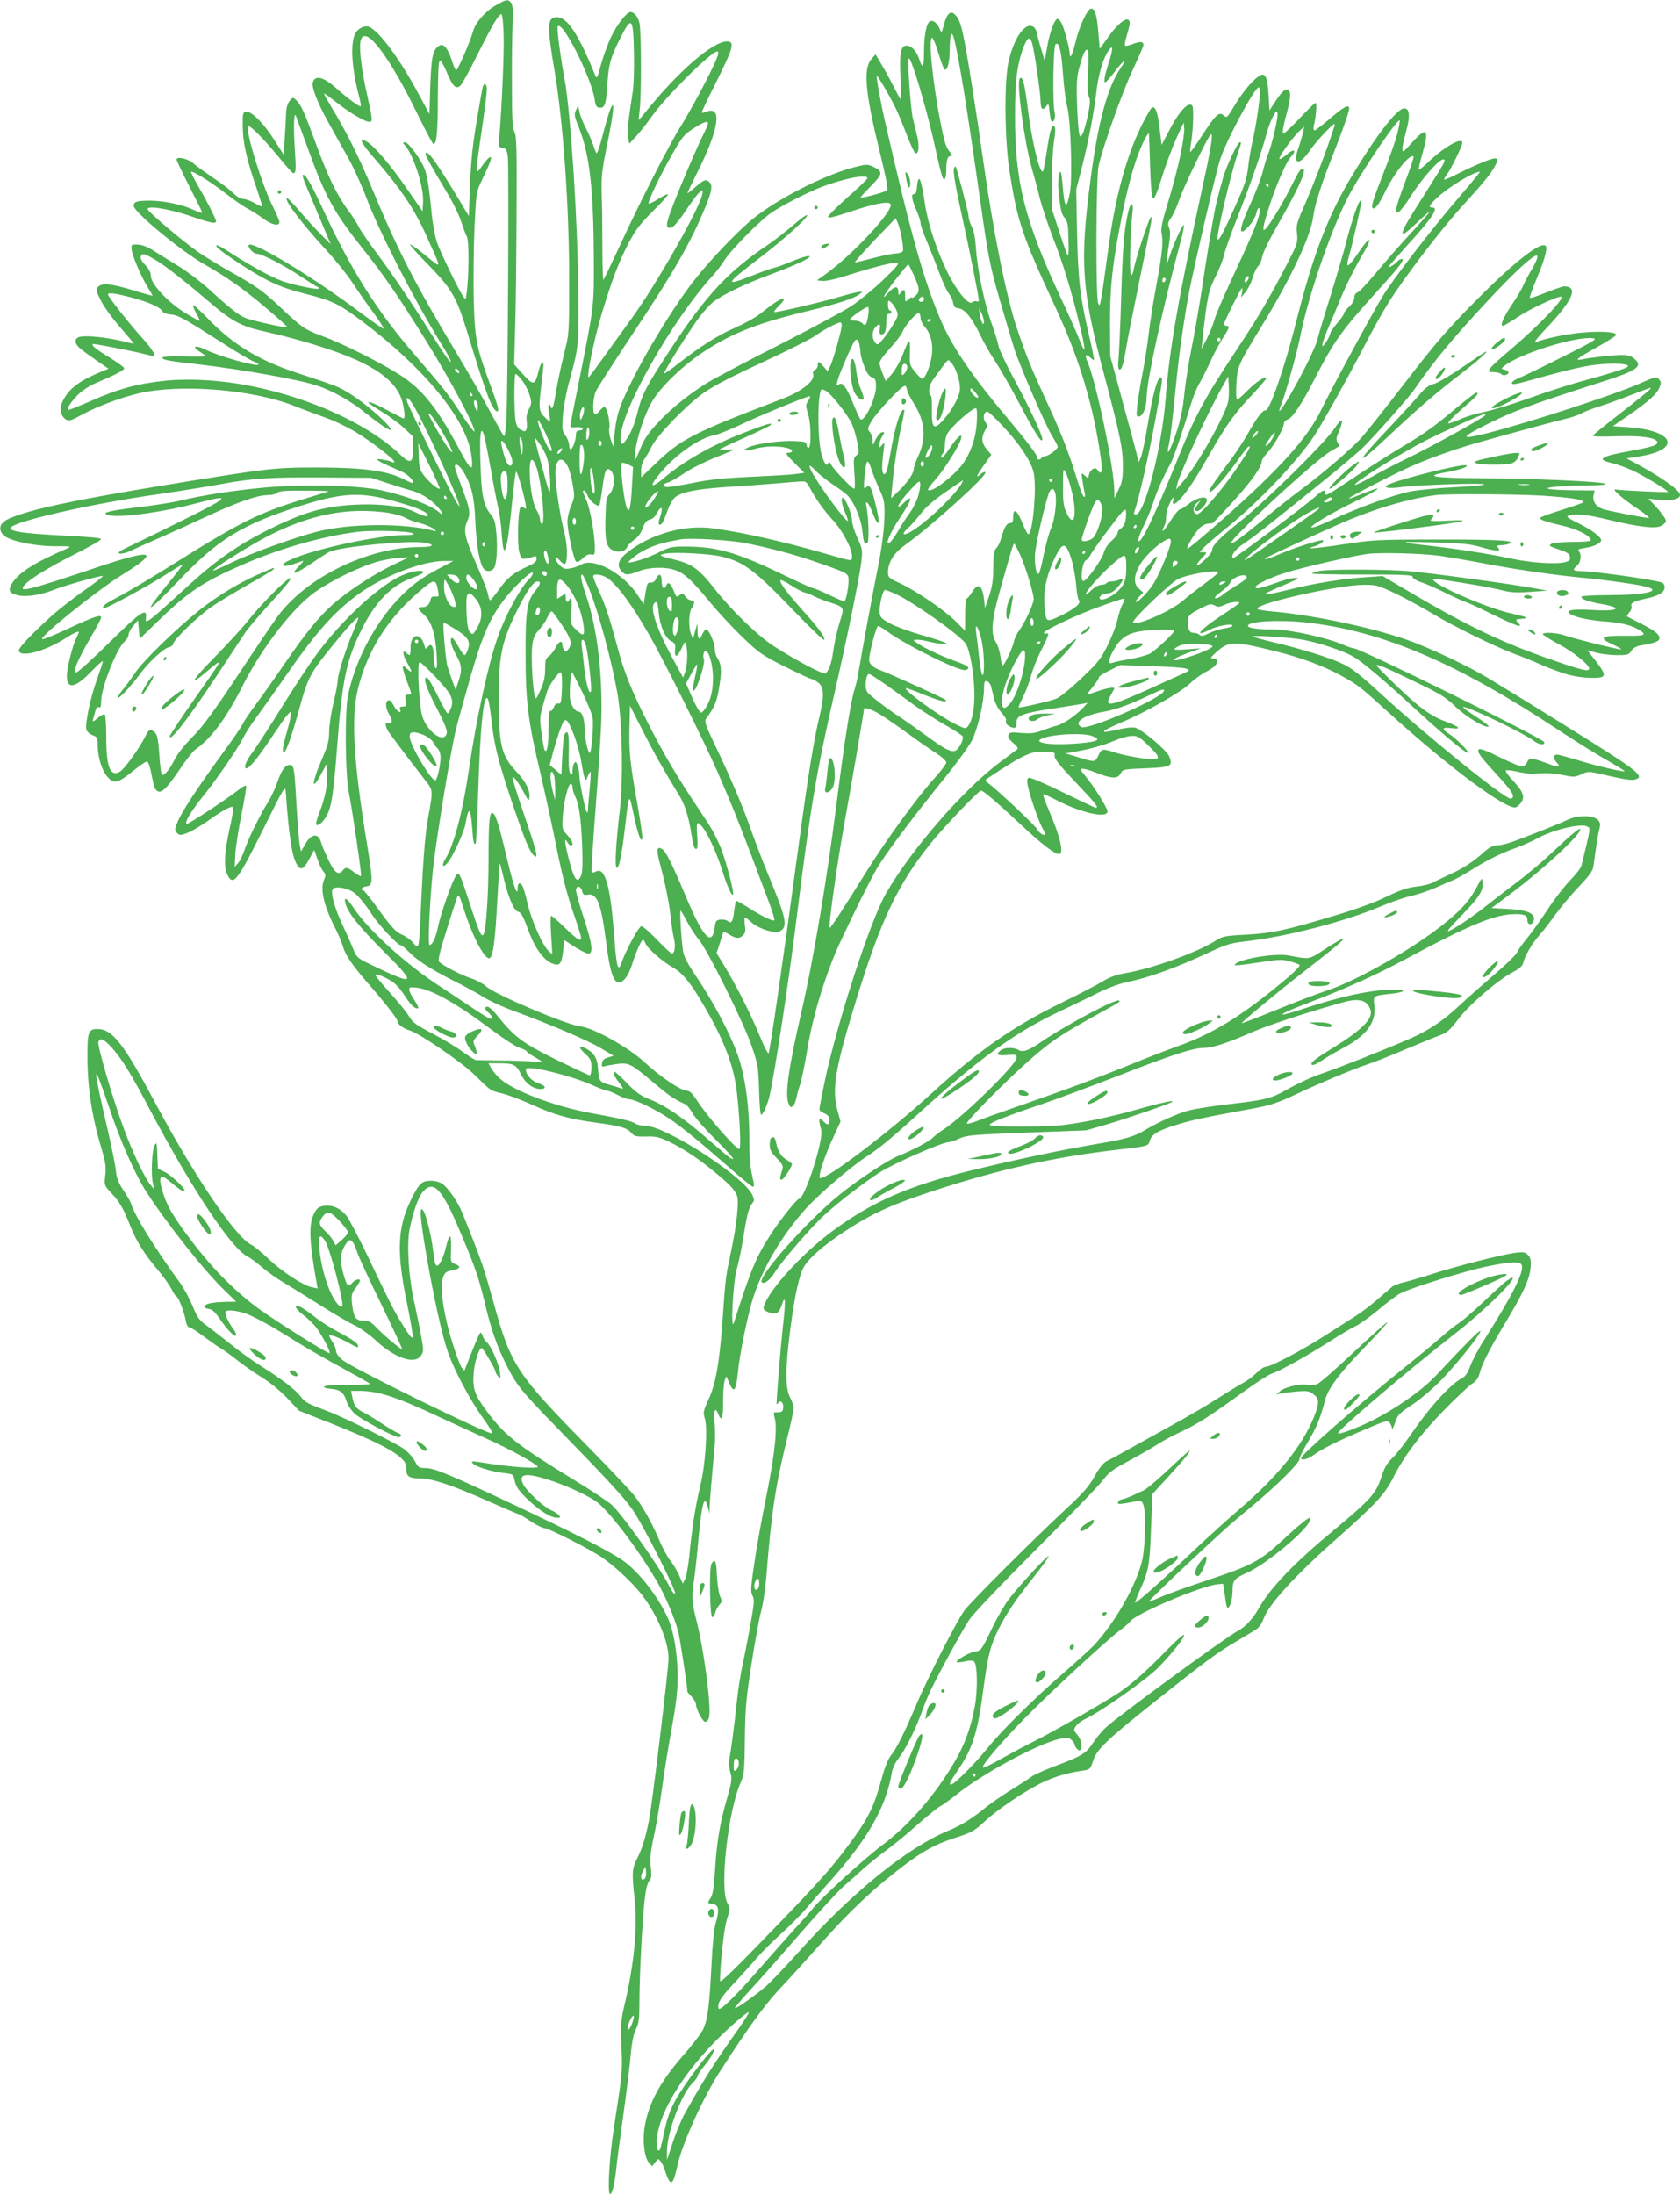 <?xml version="1.0" standalone="no"?>
<!DOCTYPE svg PUBLIC "-//W3C//DTD SVG 20010904//EN"
 "http://www.w3.org/TR/2001/REC-SVG-20010904/DTD/svg10.dtd">
<svg version="1.0" xmlns="http://www.w3.org/2000/svg"
 width="980pt" height="1280pt" viewBox="0 0 980 1280"
 preserveAspectRatio="xMidYMid meet">
<g transform="translate(0,1280) scale(0.1,-0.1)"
fill="#4caf50" stroke="none">
<path d="M2894 12770 c-64 -36 -121 -101 -135 -154 -14 -53 -89 -226 -98 -226
-4 0 -15 24 -24 54 -23 73 -50 105 -74 90 -38 -23 -47 -63 -53 -234 l-5 -165
-62 115 c-106 198 -222 358 -286 392 -26 14 -71 -7 -86 -40 -28 -61 -19 -200
23 -362 8 -30 13 -57 10 -59 -6 -6 -73 43 -136 99 -80 72 -129 85 -143 40 -9
-27 27 -119 88 -229 29 -53 81 -145 115 -206 34 -60 82 -166 108 -235 74 -197
274 -588 432 -845 61 -97 81 -145 42 -95 -11 14 -80 119 -152 234 -73 115
-182 275 -242 355 -60 80 -115 160 -122 176 -7 17 -36 62 -64 100 -65 87 -123
208 -190 395 -64 175 -85 222 -112 246 -19 18 -20 18 -39 -5 -12 -15 -19 -40
-20 -70 -1 -25 -4 -90 -8 -145 l-6 -99 -50 79 c-63 101 -137 177 -168 172 -21
-3 -22 -7 -21 -88 1 -93 23 -191 80 -355 18 -56 34 -104 34 -108 0 -4 -20 4
-43 18 -24 14 -55 25 -69 25 -14 0 -36 13 -54 31 -16 17 -69 58 -119 91 -49
34 -102 71 -116 85 -30 27 -99 43 -99 23 0 -7 34 -78 75 -158 41 -80 75 -148
75 -152 0 -4 -21 3 -48 15 -64 31 -177 55 -256 55 -77 0 -96 -6 -96 -30 0 -36
277 -265 413 -342 128 -73 222 -138 351 -247 75 -63 134 -116 132 -119 -7 -6
-205 38 -245 54 -40 17 -92 58 -211 167 -47 43 -128 104 -180 136 -52 32 -119
73 -147 91 -33 21 -66 33 -90 34 -36 1 -38 0 -35 -29 4 -38 54 -155 92 -217
17 -27 30 -50 30 -52 0 -2 -51 12 -112 31 -130 39 -181 45 -205 21 -15 -16
-14 -21 15 -80 17 -35 67 -104 112 -155 44 -51 80 -94 80 -96 0 -2 -33 5 -72
15 -86 21 -205 33 -242 24 -32 -8 -34 -35 -4 -63 13 -12 56 -44 97 -72 l74
-51 -39 -16 c-127 -52 -190 -98 -225 -167 -24 -45 -18 -89 13 -111 19 -13 28
-11 102 29 87 47 223 97 323 121 244 57 661 24 907 -72 50 -20 132 -50 181
-68 50 -17 127 -54 173 -81 89 -53 232 -162 232 -177 0 -5 -4 -7 -8 -4 -17 10
-92 24 -92 17 0 -4 24 -18 53 -31 28 -13 70 -31 92 -41 36 -16 73 -55 63 -65
-2 -2 -22 6 -43 17 -99 53 -237 73 -520 73 -249 0 -280 -4 -920 -109 -504 -83
-745 -135 -868 -187 -54 -24 -69 -54 -43 -92 23 -36 179 -71 310 -71 86 1 95
-1 70 -12 -193 -83 -285 -142 -324 -205 -24 -40 -17 -55 31 -68 47 -13 131 -1
208 29 70 28 291 90 291 82 0 -3 -25 -24 -56 -46 -162 -115 -229 -169 -326
-264 -62 -59 -108 -112 -108 -122 0 -46 143 -11 263 64 54 35 87 50 87 41 0
-3 -7 -18 -15 -35 -21 -40 -55 -176 -55 -220 0 -81 49 -72 145 28 36 37 65 63
65 57 0 -7 -16 -55 -35 -107 -37 -105 -70 -257 -61 -291 3 -12 19 -26 36 -33
28 -10 30 -15 30 -60 0 -68 25 -148 59 -185 36 -41 59 -35 148 37 37 30 73 55
80 55 6 0 17 -26 23 -57 19 -94 21 -102 36 -114 23 -19 56 12 130 121 37 56
79 109 92 118 94 65 183 185 279 376 100 198 262 415 391 521 73 61 242 150
362 190 41 15 107 28 145 31 l70 4 -95 -45 c-111 -54 -260 -151 -345 -226 -82
-72 -161 -168 -289 -355 -60 -88 -135 -194 -167 -236 -31 -42 -65 -92 -73
-110 -9 -18 -64 -98 -123 -178 -145 -199 -237 -340 -258 -395 -17 -42 -17 -47
-2 -62 15 -15 20 -15 62 1 25 10 80 43 123 73 42 31 92 62 110 70 30 12 32 12
32 -7 0 -11 -9 -60 -20 -109 -30 -136 -35 -219 -17 -263 35 -83 59 -52 215
262 118 238 126 252 129 215 18 -264 37 -384 67 -429 21 -34 38 -25 71 37 l28
51 19 -54 c10 -29 25 -62 35 -72 13 -15 14 -23 5 -44 -26 -55 -5 -150 62 -283
19 -36 39 -86 47 -111 14 -51 57 -113 166 -237 90 -104 153 -186 153 -200 0
-16 32 -40 72 -52 61 -20 306 -188 378 -260 91 -90 91 -91 157 -106 32 -8 109
-36 171 -64 134 -61 218 -85 372 -106 149 -20 187 -31 212 -60 18 -21 28 -23
87 -22 55 2 77 -3 133 -30 79 -37 167 -95 263 -174 87 -71 121 -106 134 -141
13 -34 -2 -173 -34 -323 -33 -156 -33 -157 -50 -400 -18 -252 -40 -378 -85
-472 -27 -60 -29 -70 -19 -102 18 -55 5 -266 -25 -391 -29 -118 -50 -253 -65
-413 -6 -59 -17 -119 -24 -134 l-14 -27 -22 50 c-12 27 -35 66 -52 86 -16 21
-45 73 -63 117 -44 104 -96 196 -148 263 -23 29 -148 161 -278 293 -407 414
-441 467 -540 827 -59 211 -67 237 -182 523 -26 65 -81 145 -115 170 -18 13
-44 20 -71 20 -53 0 -69 -17 -119 -120 -75 -158 -80 -301 -18 -598 20 -98 35
-186 33 -195 -2 -11 -23 14 -56 68 -54 87 -66 110 -216 424 -48 99 -98 194
-112 213 -30 40 -72 63 -114 63 -46 0 -66 -14 -84 -60 -25 -63 -20 -160 20
-384 l7 -39 -33 7 c-51 10 -177 92 -255 167 -38 36 -84 74 -101 82 -92 47
-330 399 -554 818 -190 357 -255 439 -342 439 -51 0 -58 -17 -58 -152 0 -188
25 -354 81 -542 25 -84 29 -111 23 -160 -6 -57 -6 -58 33 -100 49 -51 71 -88
113 -194 36 -91 81 -163 165 -262 30 -36 64 -84 76 -107 11 -24 25 -43 29 -43
10 0 45 -91 54 -142 4 -23 13 -38 21 -38 8 0 42 -22 77 -48 35 -26 81 -59 103
-72 22 -13 69 -47 105 -76 36 -28 99 -72 140 -97 44 -27 104 -76 145 -119 l70
-74 185 -73 c261 -104 385 -167 427 -221 7 -8 13 -29 13 -46 0 -42 16 -54 76
-54 72 0 187 -38 397 -131 98 -43 181 -79 185 -79 4 0 34 -18 67 -40 33 -22
69 -40 79 -40 25 0 264 -121 339 -172 74 -51 178 -148 232 -218 90 -118 155
-272 155 -370 0 -60 -94 -839 -114 -942 -20 -103 -39 -165 -70 -226 -29 -58
-31 -82 -14 -235 18 -169 -3 -384 -62 -630 -18 -77 -20 -106 -15 -230 7 -146
6 -151 -45 -482 -25 -160 -37 -369 -22 -378 11 -8 28 57 37 148 3 33 21 170
40 305 19 135 39 296 44 357 7 77 17 125 31 152 17 34 20 59 20 163 0 144 16
453 30 588 7 61 16 100 27 112 13 14 15 30 9 82 -5 50 -1 90 18 178 14 62 34
183 46 268 11 85 37 245 57 355 28 152 36 227 36 310 0 130 -23 266 -57 340
-58 128 -173 274 -264 337 -86 59 -301 168 -707 358 -318 149 -394 180 -445
180 -36 0 -41 4 -60 40 -11 22 -40 54 -63 71 -48 35 -351 185 -442 219 -118
44 -135 53 -160 86 -31 41 -111 102 -230 177 -49 31 -128 87 -173 124 -46 37
-109 86 -140 109 -51 36 -60 49 -89 120 -18 43 -51 104 -73 134 -147 202 -264
391 -285 460 -4 14 -25 50 -45 80 -29 42 -39 69 -44 112 -3 32 -22 126 -41
210 -98 421 -98 455 1 162 67 -200 151 -390 218 -494 120 -186 343 -467 459
-577 l65 -63 -61 -1 c-77 -2 -119 -10 -124 -26 -2 -6 8 -13 23 -15 21 -2 38
-17 65 -57 46 -66 86 -107 95 -98 4 4 -2 20 -13 35 -33 44 -54 92 -47 104 10
16 96 2 151 -25 75 -36 149 -79 263 -151 58 -36 178 -105 267 -153 89 -49 163
-90 163 -93 0 -3 -60 -5 -132 -5 -79 0 -135 -4 -138 -10 -3 -6 14 -11 40 -13
54 -4 76 -22 92 -74 6 -22 28 -53 48 -72 38 -34 230 -136 256 -136 21 0 17 18
-5 25 -11 3 -53 28 -94 55 -41 27 -90 57 -109 66 -40 19 -54 38 -63 88 l-7 36
48 0 c113 -1 215 -34 479 -158 88 -41 212 -98 277 -127 118 -53 273 -138 285
-157 7 -13 -138 -4 -278 17 -116 18 -114 18 -100 1 15 -18 112 -48 180 -55 52
-6 56 -8 61 -36 10 -47 25 -68 90 -129 65 -60 125 -96 161 -96 18 0 20 2 9 16
-8 8 -28 21 -47 29 -40 17 -139 109 -160 148 -32 63 8 72 139 31 97 -30 213
-82 279 -124 70 -45 243 -270 358 -466 51 -87 105 -214 127 -296 11 -44 54
-323 54 -353 0 -1 11 -14 25 -29 14 -15 25 -35 25 -44 1 -30 39 -102 54 -102
9 0 19 12 22 27 15 58 -31 404 -76 575 -24 93 -26 130 -11 228 6 41 18 151 26
243 20 210 35 259 55 175 l8 -33 1 35 c1 33 12 166 29 350 5 46 4 111 0 144
-9 66 4 98 21 53 20 -52 30 -28 29 71 0 53 4 108 9 122 l10 25 16 -37 c28 -67
41 -50 52 67 9 90 49 293 81 404 51 177 171 385 316 545 75 83 267 247 351
301 68 43 151 111 292 240 358 327 573 484 835 607 69 33 170 81 225 109 61
30 130 55 175 64 124 25 286 84 480 175 87 41 120 51 196 60 246 27 589 116
801 206 56 24 134 51 175 60 40 9 105 31 145 49 39 18 82 36 95 41 12 4 57 28
99 54 99 63 184 105 272 136 40 15 95 39 122 54 91 51 256 91 293 71 21 -11
23 1 -33 -229 -3 -13 -33 -51 -66 -85 -33 -34 -91 -109 -129 -167 -38 -58 -92
-133 -119 -167 -28 -33 -56 -73 -62 -87 -7 -15 -67 -73 -134 -130 -66 -57
-158 -138 -203 -180 -84 -78 -147 -123 -241 -171 -76 -38 -457 -191 -564 -226
-49 -16 -132 -54 -184 -83 -109 -63 -130 -68 -360 -95 -92 -11 -195 -27 -228
-36 -65 -17 -183 -70 -257 -115 -58 -36 -119 -54 -278 -80 -212 -36 -470 -90
-740 -156 -362 -89 -572 -181 -804 -352 -177 -131 -371 -344 -400 -438 -5 -17
-1 -24 23 -34 46 -19 64 -10 81 40 22 69 24 26 6 -133 -13 -116 -36 -402 -36
-442 0 -5 5 -3 10 5 13 21 33 -1 28 -31 -2 -19 -9 -24 -31 -24 -26 1 -27 -1
-20 -25 19 -61 5 -205 -45 -455 -28 -137 -61 -320 -73 -407 -20 -134 -21 -160
-10 -181 12 -22 11 -43 -8 -149 -12 -68 -32 -175 -46 -238 -14 -63 -30 -164
-36 -225 -13 -126 -35 -295 -45 -343 -3 -18 -1 -52 6 -76 11 -39 9 -54 -19
-152 -43 -149 -60 -255 -70 -417 -6 -98 -13 -144 -25 -162 -21 -32 -21 -33 12
-37 34 -4 40 -36 17 -110 -10 -34 -19 -124 -25 -250 -12 -235 -22 -312 -48
-370 -11 -23 -65 -95 -121 -158 -131 -150 -199 -276 -221 -414 -13 -79 -1
-178 25 -206 l19 -21 18 23 c18 23 18 23 33 3 9 -11 21 -38 27 -60 6 -22 17
-46 24 -54 16 -17 25 2 48 101 29 127 148 389 249 545 158 245 254 378 343
474 54 57 172 187 262 288 158 177 299 309 468 436 106 80 182 122 284 155
114 37 120 41 190 105 72 66 220 166 319 216 76 37 155 62 243 74 46 7 48 8
64 57 22 69 77 120 364 349 293 233 358 281 470 347 47 28 98 59 115 69 19 12
35 35 46 65 30 84 187 255 434 473 219 194 274 253 323 351 61 122 155 247
290 386 74 76 150 147 168 159 24 15 37 32 45 62 15 56 56 137 150 294 105
174 142 255 147 320 4 42 1 58 -14 74 -16 18 -26 20 -74 14 -75 -9 -340 -77
-475 -120 -60 -20 -136 -42 -168 -50 -33 -7 -66 -20 -75 -27 -10 -8 -48 -41
-87 -75 -38 -33 -95 -76 -125 -95 -30 -19 -111 -71 -180 -115 -134 -86 -318
-183 -348 -183 -10 0 -33 -16 -52 -35 -19 -19 -52 -44 -74 -56 -22 -11 -87
-51 -145 -88 -58 -38 -173 -105 -256 -151 -82 -45 -199 -110 -260 -144 -60
-34 -123 -68 -140 -76 -19 -10 -43 -40 -70 -88 -32 -58 -65 -96 -165 -189
-197 -183 -558 -544 -594 -593 -47 -65 -214 -392 -281 -550 -72 -170 -117
-259 -149 -297 -16 -20 -36 -70 -56 -144 -39 -144 -70 -210 -155 -329 -113
-157 -180 -234 -407 -470 -286 -297 -378 -388 -378 -370 1 102 24 314 41 362
19 56 19 60 2 91 -47 86 4 542 79 707 18 40 21 68 23 250 2 179 7 235 39 441
20 129 45 266 56 305 11 38 24 128 30 199 29 369 53 529 120 802 22 88 40 171
40 182 0 12 -10 41 -22 64 -28 55 -28 167 2 397 25 194 53 321 80 364 32 53
110 121 230 201 157 104 268 156 509 236 392 129 717 202 1081 244 183 21 189
22 196 51 10 38 48 62 153 94 88 28 153 42 464 99 87 16 135 32 238 81 148 69
337 148 419 175 30 9 127 48 215 85 88 37 181 75 207 84 38 14 56 30 102 90
62 84 231 230 318 276 43 23 60 38 64 58 9 39 51 111 93 158 20 22 62 76 93
120 32 43 93 117 137 163 57 59 82 93 85 115 3 17 9 65 15 106 6 41 14 92 20
113 8 33 6 42 -10 58 -26 26 -120 26 -174 -1 -52 -25 -287 -118 -345 -136 -25
-8 -57 -14 -73 -14 -18 0 -42 -13 -70 -38 -60 -55 -127 -99 -205 -133 -37 -17
-80 -38 -96 -46 -16 -9 -59 -19 -96 -23 -51 -6 -92 -20 -171 -58 -65 -32 -179
-74 -304 -111 -283 -85 -361 -102 -515 -111 -132 -7 -136 -8 -194 -44 -106
-64 -358 -154 -505 -179 -59 -10 -97 -24 -138 -49 -32 -20 -141 -76 -243 -126
-281 -137 -485 -280 -759 -530 -237 -217 -598 -492 -646 -492 -18 0 23 127 82
252 l36 78 -18 66 c-34 125 -13 248 111 648 143 463 241 670 435 911 76 94
277 305 292 305 13 0 91 -67 236 -202 116 -109 193 -168 218 -168 31 0 8 102
-58 253 -21 50 -37 92 -34 95 2 3 36 -12 75 -32 145 -76 300 -111 300 -67 0
21 -86 157 -133 211 -40 45 -23 49 65 15 92 -36 128 -38 145 -5 12 24 16 25
144 30 150 6 163 12 139 70 -15 36 -159 157 -199 167 -12 3 -48 0 -80 -7 -92
-20 -101 -21 -101 -13 0 5 49 28 107 53 137 57 347 177 397 227 21 21 64 52
95 68 39 21 57 37 59 53 3 17 -2 22 -20 22 -21 1 -19 5 20 40 70 63 101 63
356 -1 140 -35 273 -85 370 -139 95 -52 115 -68 273 -212 354 -322 695 -575
746 -555 9 3 23 17 32 30 21 33 9 63 -51 127 -26 28 -44 53 -40 57 3 4 35 1
69 -7 34 -8 74 -13 90 -12 72 6 117 4 177 -8 59 -12 69 -12 104 5 33 16 45 17
90 7 160 -37 199 -43 221 -38 67 17 25 49 -420 325 -181 113 -377 233 -434
267 -117 71 -353 182 -478 225 -211 73 -556 145 -785 164 -43 4 -80 10 -83 15
-18 29 474 140 620 140 76 0 85 -3 190 -53 61 -30 156 -82 213 -116 117 -71
372 -196 477 -234 39 -14 111 -43 162 -66 51 -22 120 -47 154 -56 77 -20 184
-24 200 -8 13 13 -2 38 -67 120 l-25 32 53 -15 c29 -7 83 -14 120 -14 61 0 69
2 84 25 10 16 29 27 52 31 86 14 112 25 112 44 0 22 -31 46 -120 90 -36 18
-67 34 -69 36 -2 2 4 13 14 24 9 10 15 26 12 34 -8 19 12 30 81 45 77 16 112
37 112 66 0 14 -7 26 -17 29 -58 18 -402 66 -470 66 -48 0 -53 7 -23 33 22 18
27 66 9 84 -8 8 1 13 37 18 50 7 94 28 94 45 0 19 -58 62 -133 99 -65 32 -74
39 -55 45 46 12 109 5 228 -24 174 -42 273 -54 307 -38 15 7 29 20 31 29 2 9
-21 42 -49 74 l-53 57 65 -7 c69 -7 119 5 119 29 0 26 -101 99 -243 176 l-68
37 75 12 c248 40 204 151 -67 170 l-89 6 93 64 c116 80 163 123 179 161 10 24
10 33 0 45 -17 21 -21 20 -112 -20 -151 -67 -653 -230 -889 -290 -150 -38
-163 -30 -44 31 180 93 271 127 714 269 201 64 236 89 186 132 -20 18 -38 23
-78 23 -52 -1 -175 -14 -232 -26 -46 -9 -22 9 95 74 57 32 105 63 107 68 6 19
-91 25 -204 14 -95 -9 -205 -33 -268 -56 -11 -4 20 35 69 86 153 162 185 240
99 240 -8 0 -55 -16 -105 -36 -49 -20 -91 -34 -94 -31 -3 3 13 47 34 98 41 97
62 161 62 192 0 65 -166 -58 -413 -308 -166 -168 -232 -244 -410 -475 -116
-151 -232 -297 -257 -324 -59 -65 -228 -210 -343 -295 -51 -37 -151 -117 -224
-177 -222 -185 -259 -191 -75 -13 177 172 410 377 461 406 25 15 48 28 51 30
2 2 -1 13 -8 23 -9 16 -8 28 9 66 31 74 18 84 -25 18 -52 -81 -394 -418 -542
-536 -130 -104 -174 -149 -174 -178 0 -19 -79 -94 -89 -85 -2 3 11 21 29 40
33 34 33 35 10 35 l-23 0 24 26 c13 15 78 70 144 124 183 149 400 378 499 525
45 67 206 356 299 536 41 80 103 191 137 245 92 147 307 428 434 567 126 138
166 188 190 235 14 28 15 33 2 38 -15 6 -109 -32 -230 -93 -37 -19 -70 -32
-72 -30 -2 2 5 15 16 29 23 30 90 167 90 185 0 38 -110 -26 -207 -120 -24 -22
-45 -39 -47 -36 -2 2 6 42 20 88 43 150 28 167 -60 69 -50 -56 -55 -60 -56
-38 0 14 9 59 21 99 25 91 23 135 -7 139 -39 6 -158 -146 -298 -377 -150 -247
-236 -472 -340 -886 -63 -249 -151 -503 -174 -498 -16 4 -52 -44 -105 -139
-27 -47 -82 -130 -124 -184 -41 -55 -81 -111 -89 -126 -42 -80 63 26 153 154
30 43 59 80 64 83 22 14 4 -21 -61 -117 -91 -135 -216 -280 -238 -276 -26 5
-26 42 -1 64 l23 19 -17 -25 c-20 -30 -21 -40 -4 -40 19 0 57 43 57 64 0 28
-62 14 -107 -23 -21 -17 -43 -31 -50 -31 -7 0 -31 -29 -54 -65 -23 -36 -43
-64 -46 -61 -3 2 1 15 8 28 7 12 12 36 11 51 -1 16 6 48 17 73 21 46 33 58 24
24 -8 -30 11 -24 45 14 46 52 82 109 167 256 98 173 148 242 253 352 46 49 82
92 79 94 -10 10 -63 -25 -112 -75 -27 -28 -53 -51 -59 -51 -5 0 -7 38 -4 90 6
104 10 113 140 326 176 286 293 534 308 649 9 72 51 202 122 379 48 121 88
235 88 253 0 27 -31 11 -110 -57 -45 -38 -86 -70 -92 -70 -6 0 -8 11 -4 28 13
51 19 132 10 132 -5 0 -48 -42 -95 -92 -48 -51 -90 -90 -94 -86 -5 5 1 43 12
85 29 106 34 145 24 162 -14 22 -38 6 -78 -55 l-38 -58 -5 91 c-3 55 -10 96
-19 107 -13 15 -16 15 -41 -1 -37 -24 -99 -100 -145 -179 -36 -60 -39 -63 -56
-48 -27 25 -47 7 -123 -110 -38 -59 -71 -105 -73 -102 -2 2 1 32 7 67 5 35 10
97 10 137 0 64 -2 72 -19 72 -26 0 -73 -58 -123 -155 l-42 -80 -12 98 c-7 62
-17 104 -27 114 -13 14 -18 11 -40 -28 -106 -182 -183 -439 -227 -754 -51
-372 -52 -381 -64 -354 -15 33 -13 724 2 799 19 97 141 441 203 570 32 69 59
131 59 137 0 21 -18 23 -60 7 -22 -9 -44 -14 -47 -10 -4 3 1 30 10 60 9 29 17
60 17 69 0 52 -60 14 -127 -81 l-48 -67 -8 92 c-8 105 -20 143 -42 143 -21 0
-70 -104 -91 -195 -17 -71 -34 -106 -34 -70 0 29 -31 147 -47 178 -7 15 -18
27 -24 27 -17 0 -47 -81 -61 -165 l-14 -80 -21 70 c-12 39 -23 81 -25 94 -2
13 -11 29 -21 35 -47 29 -112 -63 -144 -204 -26 -115 -23 -450 5 -635 46 -295
74 -379 270 -800 127 -273 206 -524 252 -802 23 -138 22 -183 -5 -147 -11 15
-18 17 -32 8 -10 -6 -19 -21 -21 -33 -4 -22 -4 -22 -24 -4 -21 18 -21 18 -15
-22 3 -22 9 -55 13 -74 5 -25 4 -32 -4 -27 -7 4 -25 53 -42 109 -44 144 -92
268 -177 450 -86 186 -116 259 -171 422 -62 184 -139 568 -197 980 -44 312
-100 663 -119 742 -15 66 -27 93 -51 113 -23 19 -44 -5 -60 -67 -12 -46 -13
-47 -23 -23 -12 32 -38 54 -55 47 -22 -8 -37 -79 -37 -176 0 -98 -8 -108 -30
-41 -16 48 -51 80 -80 73 -28 -7 -34 -55 -27 -195 4 -65 5 -118 2 -118 -3 0
-21 33 -41 73 -20 39 -52 99 -72 131 l-35 59 -23 -26 c-50 -58 -38 -192 48
-544 35 -142 49 -216 42 -223 -11 -11 -154 -49 -154 -41 0 3 28 33 61 67 69
70 71 84 14 111 -34 16 -40 16 -108 -1 -189 -48 -485 -202 -624 -326 -89 -80
-208 -204 -298 -315 -119 -146 -302 -443 -400 -649 -57 -119 -69 -162 -81
-271 l-7 -70 -14 40 c-8 22 -12 53 -9 68 6 32 -11 114 -26 123 -5 3 -18 -6
-29 -20 -11 -15 -25 -24 -30 -21 -14 9 -11 92 6 132 8 19 116 187 239 372 221
333 315 497 401 705 37 90 43 124 23 144 -19 19 -32 15 -82 -29 -25 -22 -46
-38 -46 -35 0 4 27 60 60 126 124 247 144 384 52 349 -14 -5 -26 -8 -29 -6 -2
2 35 80 82 173 92 184 108 230 81 240 -66 25 -267 -138 -465 -378 -35 -43 -64
-78 -65 -78 -1 0 1 26 5 58 11 84 10 460 -1 507 -8 37 -31 65 -53 65 -21 0
-79 -75 -112 -144 -19 -39 -45 -112 -59 -161 -21 -81 -25 -87 -34 -65 -96 238
-163 340 -223 340 -58 0 -60 -46 -14 -315 50 -298 85 -791 85 -1215 0 -314 0
-315 -29 -430 -16 -63 -37 -160 -46 -215 -17 -100 -24 -121 -32 -97 -11 30
-20 8 -12 -30 12 -63 12 -64 -20 -34 -38 36 -40 52 -25 177 7 57 13 114 14
127 0 38 -17 16 -30 -37 -19 -79 -30 -80 -89 -14 l-52 58 6 220 c4 121 7 420
8 665 2 369 0 449 -12 470 -11 20 -15 78 -15 270 -1 135 1 295 4 356 3 84 1
116 -9 128 -18 22 -28 20 -87 -14z m44 -176 c3 -110 -11 -427 -25 -586 -5 -64
-5 -66 18 -70 20 -2 25 -11 31 -48 8 -51 0 -1379 -8 -1538 -3 -57 -10 -100
-14 -95 -5 4 -41 69 -81 143 -39 74 -131 234 -204 355 -233 388 -339 595 -480
935 -78 188 -155 344 -239 481 -25 42 -46 80 -46 83 0 4 30 -18 68 -47 74 -60
169 -117 195 -117 22 0 22 7 -13 164 -32 144 -47 268 -36 310 25 98 169 -92
341 -449 42 -85 79 -155 84 -155 18 0 25 69 25 274 1 145 4 210 12 213 6 2 24
-29 40 -68 33 -81 53 -101 79 -79 9 8 53 86 97 175 92 184 129 246 143 242 6
-2 11 -55 13 -123z m760 -102 c2 -86 -1 -188 -7 -227 -27 -172 -33 -235 -27
-268 l7 -35 42 46 c24 26 65 79 92 117 81 114 344 375 379 375 16 0 0 -44 -69
-178 -41 -81 -104 -194 -140 -252 -72 -114 -232 -427 -365 -715 -46 -99 -86
-183 -90 -187 -3 -4 -6 77 -6 180 0 103 -1 243 -4 312 -3 114 0 141 34 308 37
182 44 261 17 197 -7 -16 -27 -83 -44 -148 -16 -65 -33 -114 -37 -110 -4 4
-13 26 -20 48 -7 22 -26 67 -43 99 -17 33 -34 75 -37 95 l-7 36 -13 -27 c-12
-25 -10 -36 18 -105 62 -158 84 -354 86 -753 1 -294 4 -272 -90 -740 -25 -124
-46 -232 -47 -240 -2 -11 7 -14 36 -11 21 1 37 -2 37 -8 0 -6 -9 -11 -20 -11
-14 0 -20 -7 -20 -24 0 -31 -20 -86 -31 -86 -5 0 -9 11 -9 25 0 14 -10 39 -21
55 -20 26 -21 38 -16 112 3 46 18 128 32 183 62 227 60 209 58 530 -1 400 -43
1048 -79 1250 -29 158 -47 305 -40 312 30 30 196 -302 215 -427 5 -37 10 -46
29 -48 29 -4 38 20 45 138 8 116 18 152 69 255 73 147 82 140 86 -73z m1922
-207 c22 -132 64 -414 94 -627 51 -359 59 -401 116 -600 34 -117 73 -249 87
-293 36 -109 184 -450 222 -510 17 -27 31 -54 31 -60 0 -14 -55 -55 -74 -55
-8 0 -18 -4 -21 -10 -9 -14 -25 -12 -25 3 0 16 -60 94 -180 237 -192 228 -314
406 -377 551 -101 233 -174 490 -329 1164 -27 117 -54 268 -49 273 4 4 73
-114 107 -183 14 -27 42 -95 63 -150 21 -55 44 -106 51 -114 20 -22 29 29 16
87 -6 26 -18 76 -27 112 -14 63 -34 350 -23 350 16 0 104 -298 148 -497 40
-181 49 -215 60 -208 6 4 10 28 10 55 0 58 7 80 27 80 11 0 8 8 -10 29 -19 23
-30 60 -51 168 -48 249 -71 493 -48 493 5 0 21 -40 36 -90 15 -49 31 -92 36
-95 16 -10 30 42 30 115 0 38 3 77 7 87 11 29 29 -47 73 -312z m402 259 c13
-49 48 -290 48 -333 0 -47 13 -59 33 -31 13 19 15 17 19 -30 3 -28 8 -54 12
-57 13 -13 25 21 18 52 -13 55 -8 383 5 396 20 20 34 -34 44 -176 5 -71 16
-157 25 -190 20 -78 31 -416 15 -499 -19 -100 -31 -91 -41 29 -4 47 -9 88 -12
91 -12 11 -19 -57 -13 -113 12 -111 17 -132 36 -154 13 -15 19 -39 20 -73 1
-28 2 -72 3 -98 0 -27 -2 -48 -5 -48 -3 0 -25 62 -50 138 l-44 137 1 160 c0
88 6 193 13 234 8 49 8 78 2 84 -15 15 -27 -24 -45 -148 -9 -60 -19 -111 -22
-114 -18 -18 -65 174 -89 369 -19 149 -30 189 -46 173 -21 -21 27 -378 71
-528 11 -38 32 -114 45 -168 13 -54 49 -159 78 -235 54 -137 104 -297 150
-487 45 -182 44 -211 -3 -90 -13 33 -59 137 -103 230 -212 455 -267 675 -266
1065 0 198 12 295 49 393 23 62 39 69 52 21z m450 -96 c-27 -82 -36 -128 -25
-128 5 0 31 29 58 65 51 68 76 82 32 18 -77 -111 -132 -317 -176 -653 -63
-478 -52 -641 80 -1135 93 -353 109 -428 109 -530 0 -75 -4 -98 -25 -140 l-24
-50 -1 45 c-1 131 -103 623 -155 747 -18 42 -13 53 13 30 10 -10 21 -17 24
-17 2 0 -10 64 -29 143 -53 229 -64 320 -70 597 l-5 255 36 140 c34 135 68
311 81 425 11 96 35 183 62 230 34 57 40 38 15 -42z m-125 -63 c-5 -85 -3
-133 5 -150 9 -19 7 -43 -6 -107 -10 -46 -23 -94 -30 -107 -12 -21 -14 -22
-20 -5 -4 10 -10 86 -13 169 -4 118 -2 163 10 210 22 84 35 115 48 115 9 0 10
-32 6 -125z m1003 -118 c0 -46 -22 -194 -40 -274 -11 -45 -24 -120 -29 -167
-8 -70 -20 -106 -77 -232 -69 -153 -93 -198 -101 -190 -11 11 76 382 117 500
23 68 23 66 12 66 -13 0 -77 -137 -97 -205 -38 -137 -45 -165 -64 -275 -11
-63 -37 -221 -56 -350 -20 -129 -49 -300 -66 -379 -16 -80 -33 -190 -39 -245
-10 -112 -28 -187 -66 -289 -29 -76 -40 -83 -25 -16 9 42 17 105 42 354 16
168 48 386 75 530 30 155 159 709 181 774 37 115 202 421 225 421 5 0 8 -10 8
-23z m99 -164 c-10 -64 -35 -162 -53 -205 -8 -19 -21 -63 -30 -99 -8 -35 -40
-118 -70 -184 -73 -157 -75 -207 -7 -129 18 20 34 49 38 65 9 45 27 50 20 6
-6 -41 -56 -159 -171 -404 -42 -90 -83 -187 -91 -215 -8 -29 -28 -80 -45 -113
l-31 -60 5 50 c27 252 36 292 75 369 22 43 45 100 51 129 7 29 41 126 77 216
71 179 143 386 169 483 17 67 49 138 63 138 4 0 5 -21 0 -47z m-5653 -169
c103 -284 152 -373 324 -589 122 -153 205 -274 369 -538 132 -210 291 -510
278 -523 -3 -3 -39 45 -80 108 -78 117 -93 136 -264 335 -224 258 -376 500
-541 857 -67 146 -104 208 -116 195 -2 -2 4 -24 14 -49 11 -25 49 -114 84
-199 l65 -155 -50 50 c-28 27 -85 89 -126 137 -41 48 -77 86 -80 83 -15 -15
86 -147 236 -311 51 -55 117 -138 148 -185 31 -47 85 -125 121 -173 35 -48 62
-90 60 -93 -3 -3 -63 39 -134 92 -286 216 -654 436 -654 392 0 -18 31 -48 49
-48 28 0 156 -66 251 -129 49 -32 95 -61 102 -64 7 -2 11 -7 8 -10 -8 -8 -135
18 -208 42 -63 21 -187 89 -311 169 -63 41 -88 52 -76 32 10 -16 126 -96 225
-155 111 -65 164 -86 317 -125 132 -34 178 -57 305 -153 364 -274 608 -573
637 -777 15 -107 0 -101 -68 27 -129 242 -215 351 -345 435 -108 70 -337 185
-455 228 -101 37 -120 50 -237 160 -106 101 -143 128 -301 216 -65 37 -149 88
-188 115 -91 64 -287 230 -293 248 -8 25 122 4 249 -39 119 -41 149 -47 149
-30 0 14 -58 127 -109 214 -22 39 -39 72 -36 74 8 8 115 -59 203 -127 48 -38
107 -78 131 -90 23 -12 62 -37 87 -56 47 -36 94 -46 94 -20 0 8 -18 49 -39 92
-64 128 -160 438 -143 466 6 13 91 -73 179 -180 41 -51 79 -93 84 -93 16 0 17
19 8 154 -8 126 -4 215 9 176 3 -8 33 -92 68 -186z m6355 86 c-11 -41 -46
-143 -79 -225 -65 -166 -76 -201 -63 -209 13 -8 35 22 74 102 55 110 143 219
163 199 3 -2 -17 -63 -44 -133 -27 -71 -52 -144 -55 -161 -12 -60 19 -37 83
64 66 103 163 213 188 213 20 0 15 -9 -101 -192 -119 -187 -140 -224 -134
-241 2 -7 38 21 80 62 43 41 77 71 77 67 0 -4 -51 -62 -113 -129 -62 -67 -152
-170 -201 -229 -49 -59 -97 -110 -107 -113 -12 -4 -19 -16 -19 -32 0 -15 -12
-35 -30 -51 -16 -15 -30 -32 -30 -39 0 -6 -18 -33 -40 -58 -22 -25 -40 -52
-40 -58 0 -16 -40 -81 -46 -75 -5 6 16 66 44 129 11 24 34 79 51 122 37 92 89
197 143 289 57 96 42 107 -20 16 -70 -104 -86 -111 -62 -28 16 53 70 290 70
307 0 58 -51 -83 -99 -274 -12 -44 -50 -173 -85 -285 -35 -111 -67 -219 -71
-238 -4 -19 -32 -83 -61 -141 -93 -186 -197 -352 -150 -237 23 54 93 304 111
398 51 255 196 667 297 845 95 167 272 425 283 413 2 -2 -4 -37 -14 -78z
m-4021 60 c0 -6 -13 -36 -29 -68 -34 -68 -131 -293 -177 -414 -41 -105 -43
-131 -11 -126 15 2 43 34 92 107 74 109 103 137 91 85 -21 -91 -271 -528 -413
-723 -42 -58 -112 -155 -156 -216 -43 -60 -84 -116 -91 -123 -20 -20 27 210
74 368 59 194 95 292 153 405 44 84 66 114 145 193 52 51 92 96 88 99 -3 3
-28 -9 -56 -27 -28 -18 -53 -30 -56 -27 -8 8 65 160 138 289 57 100 69 114
123 149 61 39 85 47 85 29z m2756 -184 c-14 -67 -46 -189 -71 -271 -33 -106
-44 -159 -40 -180 12 -53 6 -117 -29 -305 -19 -102 -39 -230 -45 -285 -6 -55
-22 -157 -35 -226 -14 -70 -28 -157 -32 -194 -6 -62 -6 -67 12 -63 23 4 43 57
43 118 2 97 95 521 197 898 14 52 23 96 20 99 -7 7 -56 -100 -81 -175 -9 -29
-18 -52 -20 -50 -2 2 3 43 11 93 11 67 12 96 4 116 -10 22 -8 32 14 63 13 20
34 67 46 104 22 66 162 358 182 377 17 16 4 -71 -42 -280 -146 -672 -199 -975
-220 -1255 -22 -290 -122 -680 -175 -680 -11 0 -12 6 -6 23 22 56 84 332 121
531 44 242 45 249 28 244 -19 -7 -44 -102 -73 -274 -14 -86 -32 -171 -39 -188
l-13 -31 -8 30 c-3 17 -23 89 -42 160 -20 72 -54 198 -76 280 l-41 150 -1 195
c0 211 14 339 66 603 33 169 69 303 106 397 25 62 51 110 55 100 1 -3 4 -88 7
-189 4 -126 10 -186 18 -188 7 -3 24 36 43 99 34 109 74 215 112 295 l23 48 3
-33 c2 -19 -8 -89 -22 -156z m843 8 c-34 -93 -86 -224 -115 -291 -50 -112 -54
-127 -48 -175 5 -50 2 -60 -48 -158 -109 -212 -176 -326 -296 -507 -197 -297
-250 -394 -362 -673 -73 -181 -153 -362 -186 -418 -42 -72 -46 -36 -5 46 21
42 48 108 60 146 21 65 56 145 101 226 17 32 67 179 120 352 11 37 32 89 48
115 15 26 43 82 62 123 18 41 49 99 67 128 44 69 49 82 29 82 -9 0 -16 5 -16
10 0 13 99 210 105 210 3 0 3 -12 0 -27 l-6 -28 25 30 c15 17 34 55 43 85 9
30 24 62 34 70 9 8 19 33 22 54 4 23 46 108 103 207 99 173 150 282 139 299
-11 18 -25 0 -71 -93 -25 -51 -69 -129 -97 -174 -77 -123 -86 -112 -36 44 41
129 102 270 129 298 37 40 18 51 -23 15 -21 -18 -40 -30 -44 -27 -7 8 75 123
115 161 l30 28 -8 -38 c-5 -22 -18 -65 -29 -96 -31 -90 10 -93 69 -7 37 55
139 163 146 156 3 -2 -23 -80 -57 -173z m792 -242 c-165 -192 -399 -494 -458
-594 -64 -105 -309 -559 -356 -658 -79 -164 -248 -351 -586 -648 -102 -89
-189 -162 -194 -162 -12 0 39 88 69 119 12 13 33 25 46 27 13 1 26 3 30 3 4 1
57 56 119 124 106 117 169 204 169 237 0 9 17 34 38 56 37 40 92 140 92 167 0
8 9 17 19 20 29 7 83 88 162 242 114 221 152 274 379 525 116 127 147 170 127
170 -8 0 -20 -7 -27 -16 -14 -16 -50 -38 -50 -30 0 3 47 57 104 120 152 166
192 226 151 226 -25 0 -17 15 28 57 71 65 209 149 250 152 4 1 -46 -61 -112
-137z m-3461 99 c0 -6 -52 -55 -115 -111 -63 -56 -115 -107 -115 -115 0 -9 35
-1 128 30 138 47 226 64 237 45 21 -35 -222 -297 -381 -410 l-49 -35 33 -3
c19 -2 75 10 125 26 142 46 285 84 308 80 18 -2 4 -20 -77 -98 -55 -53 -138
-121 -185 -153 -47 -31 -238 -133 -424 -228 -186 -94 -377 -195 -424 -224
-172 -107 -337 -264 -376 -358 -9 -23 -23 -55 -31 -72 -14 -29 -14 -28 -9 25
8 86 60 239 105 309 56 87 174 199 289 276 165 110 319 171 607 240 189 46
277 75 310 101 18 14 18 15 -11 11 -16 -2 -70 -16 -120 -31 -89 -27 -343 -86
-367 -86 -7 0 5 17 26 37 22 21 34 39 27 41 -13 4 -57 -24 -136 -87 -27 -22
-93 -58 -145 -81 -103 -45 -210 -113 -333 -210 -43 -34 -81 -60 -83 -58 -5 6
119 206 192 310 31 44 75 93 98 110 63 46 177 100 329 157 77 28 162 64 190
78 79 41 33 40 -66 -2 -47 -19 -91 -35 -97 -35 -6 0 -64 -20 -127 -45 -171
-67 -167 -56 37 100 148 113 288 240 278 251 -4 3 -40 -23 -81 -59 -40 -35
-108 -87 -150 -116 -229 -154 -355 -289 -560 -599 -141 -214 -172 -270 -196
-369 -19 -78 -44 -137 -74 -175 -21 -26 -27 -22 -27 18 0 157 300 686 536 945
23 25 54 65 69 90 38 61 208 233 275 279 59 40 188 107 273 142 133 54 287 86
287 59z m2340 -41 c0 -5 -2 -10 -4 -10 -3 0 -8 5 -11 10 -3 6 -1 10 4 10 6 0
11 -4 11 -10z m-2140 -307 c7 -35 10 -69 7 -76 -3 -8 -21 -14 -42 -15 -20 -1
-80 -13 -132 -27 -52 -14 -99 -25 -105 -25 -6 0 46 58 113 129 l124 129 12
-27 c6 -14 17 -54 23 -88z m-4341 -136 c53 -32 186 -138 331 -262 93 -80 163
-118 260 -140 151 -34 268 -66 390 -106 276 -90 414 -187 447 -312 14 -54 17
-97 7 -97 -3 0 -48 23 -100 51 -119 64 -146 59 -34 -7 45 -27 107 -72 136 -99
l54 -51 0 -67 c0 -87 -15 -95 -73 -40 -184 177 -521 332 -873 402 -170 34
-347 45 -491 32 -162 -16 -281 -47 -436 -116 -69 -30 -130 -55 -137 -55 -18 0
20 57 64 97 21 19 59 44 85 55 138 59 179 81 175 92 -3 7 -41 34 -84 61 -76
45 -108 71 -99 79 5 5 316 -58 342 -69 37 -16 15 29 -53 104 -74 81 -200 241
-200 254 0 13 43 7 138 -18 101 -27 166 -56 180 -81 5 -9 25 -16 49 -18 43 -3
79 -24 315 -175 70 -45 144 -89 164 -97 20 -8 34 -17 32 -20 -14 -13 -233 49
-311 88 -55 28 -83 18 -34 -11 20 -13 37 -25 37 -28 0 -2 -56 -3 -125 -1 -77
2 -126 -1 -127 -7 -4 -13 34 -20 212 -40 236 -27 583 -88 685 -122 91 -29 202
-91 291 -164 146 -117 197 -131 80 -21 -83 77 -179 146 -247 176 -30 13 -120
44 -201 70 -248 78 -404 171 -557 330 -40 42 -78 76 -83 76 -5 0 2 -20 16 -45
15 -25 23 -45 19 -45 -5 0 -45 22 -88 49 -97 60 -195 166 -195 212 0 19 -11
40 -30 61 -30 31 -36 48 -23 62 9 9 27 2 92 -37z m8018 -45 c-19 -32 -42 -75
-51 -96 -9 -21 -34 -64 -55 -95 -61 -90 -84 -141 -63 -141 4 0 45 24 90 54 65
44 220 116 247 116 33 0 -124 -165 -292 -307 -62 -52 -118 -103 -123 -114 -10
-17 -7 -19 23 -19 18 0 38 -5 44 -11 13 -13 43 -5 43 10 0 5 -10 12 -22 15
-23 6 -23 6 -3 22 88 71 413 173 515 162 32 -3 16 -13 -175 -109 -115 -58
-229 -113 -252 -122 -41 -16 -58 -37 -30 -37 6 0 53 11 102 25 240 67 326 86
416 92 97 6 159 -1 143 -16 -12 -11 -106 -40 -274 -86 -74 -20 -209 -64 -300
-97 -91 -33 -207 -68 -258 -79 -51 -10 -117 -30 -147 -45 -31 -14 -61 -24 -67
-22 -6 2 30 40 80 83 86 74 105 95 83 95 -5 0 -54 -38 -110 -84 -134 -113
-185 -150 -321 -231 -63 -38 -180 -112 -260 -165 -179 -120 -190 -126 -190
-105 0 23 -15 18 -52 -16 -49 -46 -481 -370 -486 -364 -15 14 16 55 66 87 51
33 175 131 522 412 63 52 138 116 166 142 62 59 272 295 305 344 118 171 231
306 449 539 158 168 264 262 268 237 2 -10 -12 -43 -31 -74z m-3606 -37 c34
-76 36 -96 9 -120 -11 -10 -20 -14 -20 -10 0 4 -9 0 -20 -10 -20 -18 -20 -17
-20 18 0 41 -6 46 -26 20 -12 -17 -13 -16 -14 4 0 38 -21 37 -57 -3 -55 -63
-19 0 51 88 34 42 62 77 64 77 2 1 16 -28 33 -64z m1949 -26 c-7 -11 -14 -18
-17 -15 -8 8 5 36 17 36 7 0 7 -6 0 -21z m-480 2 c0 -6 -4 -13 -10 -16 -5 -3
-10 1 -10 9 0 9 5 16 10 16 6 0 10 -4 10 -9z m-1410 -116 c0 -8 -7 -15 -15
-15 -16 0 -20 12 -8 23 11 12 23 8 23 -8z m-160 -66 c11 -26 9 -34 -20 -82
-17 -28 -45 -68 -61 -87 -29 -34 -31 -34 -45 -16 -19 26 -18 65 3 88 23 26 30
22 25 -12 -3 -22 0 -30 11 -30 19 0 27 21 27 76 0 32 4 44 15 44 8 0 15 5 15
10 0 6 -4 10 -10 10 -5 0 -10 14 -10 32 0 30 1 30 19 14 11 -10 25 -31 31 -47z
m-165 -26 c-8 -57 -17 -69 -35 -48 -7 8 -25 15 -41 15 -16 0 -29 4 -29 9 0 10
88 71 103 71 5 0 6 -20 2 -47z m305 -17 c0 -13 11 -36 25 -52 34 -39 49 -97
41 -163 -8 -65 -41 -144 -58 -139 -6 2 -26 21 -42 42 -29 36 -31 42 -28 114 2
87 -3 84 -43 -19 -14 -36 -42 -85 -62 -109 l-36 -42 -18 43 c-10 24 -18 52
-18 63 -1 10 26 47 59 83 33 35 66 79 74 97 17 41 85 118 97 110 5 -3 9 -15 9
-28z m60 -10 c0 -3 -4 -8 -10 -11 -5 -3 -10 -1 -10 4 0 6 5 11 10 11 6 0 10
-2 10 -4z m-520 -33 c0 -28 -50 -204 -67 -238 l-16 -29 -23 27 c-28 32 -34 34
-34 7 0 -11 -7 -23 -16 -27 -10 -4 -14 -13 -10 -26 10 -38 -67 -99 -179 -142
-529 -202 -592 -234 -747 -384 l-78 -74 0 40 c0 24 8 50 18 64 10 13 29 46 42
73 31 65 203 243 306 316 55 39 165 96 343 178 144 67 284 137 310 156 44 33
125 75 144 76 4 0 7 -8 7 -17z m2210 -83 c0 -5 -4 -10 -10 -10 -5 0 -10 5 -10
10 0 6 5 10 10 10 6 0 10 -4 10 -10z m-2106 -31 c3 -17 6 -40 6 -50 0 -10 9
-43 21 -74 15 -39 28 -59 45 -65 21 -8 24 -16 24 -57 -1 -65 -66 -203 -90
-188 -4 2 -22 41 -40 85 -41 102 -66 136 -87 118 -14 -11 -15 -9 -8 20 6 30
79 200 98 230 13 20 24 14 31 -19z m544 -116 c23 -33 42 -95 42 -139 0 -41
-41 -118 -94 -179 -59 -67 -72 -56 -70 61 1 47 -2 82 -7 78 -5 -3 -9 10 -9 29
0 22 10 47 30 73 16 21 40 54 52 71 13 18 26 33 30 33 4 0 15 -12 26 -27z
m-266 -19 c-2 -10 -10 -26 -18 -34 -12 -12 -14 -10 -14 16 0 17 3 34 7 38 12
12 28 -1 25 -20z m-2617 -15 c11 -17 -1 -21 -15 -4 -8 9 -8 15 -2 15 6 0 14
-5 17 -11z m372 -59 c17 -22 36 -61 43 -86 12 -41 11 -50 -5 -80 -11 -21 -16
-45 -13 -66 3 -18 3 -41 -1 -50 -5 -15 -10 -16 -31 -5 -18 9 -27 24 -32 52
-10 55 -10 275 0 275 4 0 22 -18 39 -40z m4118 -118 c-15 -81 -185 -382 -270
-477 l-35 -40 7 30 c15 69 190 444 272 585 l26 45 3 -55 c2 -30 0 -70 -3 -88z
m-1875 68 c0 -10 18 -47 39 -80 68 -105 76 -204 27 -311 -14 -29 -26 -63 -26
-75 0 -25 -42 -85 -95 -134 l-37 -35 7 75 c11 117 33 259 54 350 11 46 18 86
16 89 -19 18 -55 -95 -83 -264 -14 -79 -23 -110 -33 -110 -15 0 -17 40 -5 135
7 51 6 54 -8 36 -16 -19 -16 -19 -16 2 0 13 7 34 16 47 15 23 15 25 0 25 -8 0
-24 -17 -35 -37 l-20 -38 -1 29 c0 16 -7 37 -16 47 -15 17 -14 22 11 65 31 52
174 204 193 204 6 0 12 -9 12 -20z m416 -48 c-9 -9 -46 30 -46 47 1 11 8 8 26
-13 14 -15 23 -31 20 -34z m3919 48 c-4 -6 -79 -67 -168 -136 -89 -69 -163
-129 -165 -134 -2 -6 52 -7 135 -4 142 5 232 -7 241 -33 5 -18 -32 -30 -166
-54 -166 -30 -192 -48 -99 -69 28 -7 80 -25 115 -41 61 -27 212 -118 212 -127
0 -5 -277 8 -305 14 -30 7 46 -59 134 -117 40 -27 67 -49 59 -49 -25 0 -231
40 -266 51 -42 14 -65 48 -56 83 l6 26 -118 1 c-161 2 -207 13 -94 22 47 4
130 7 185 7 62 0 95 4 90 9 -13 13 -417 31 -715 32 -297 2 -353 12 -205 37 69
12 126 32 108 39 -24 9 -352 -71 -446 -109 -50 -20 -14 -30 69 -18 96 13 492
26 482 15 -3 -4 -82 -11 -175 -16 -92 -4 -206 -16 -253 -24 -97 -19 -303 -93
-463 -167 -219 -101 -108 -13 128 103 151 74 189 104 73 58 -91 -36 -98 -39
-98 -34 0 7 262 142 360 185 114 50 247 98 390 139 159 45 426 118 505 137 39
9 81 23 94 31 13 8 62 28 110 43 47 15 133 46 191 69 120 46 113 44 105 31z
m-4806 -10 c29 -15 129 -143 150 -191 11 -24 25 -73 32 -108 11 -58 11 -65 -6
-77 -16 -12 -17 -23 -11 -104 4 -49 4 -90 -1 -90 -13 0 -119 111 -134 140 -7
15 -14 20 -17 12 -8 -26 -22 -10 -39 46 -26 88 -25 382 2 382 4 0 14 -4 24
-10z m-2064 -20 c3 -5 1 -10 -4 -10 -6 0 -11 5 -11 10 0 6 2 10 4 10 3 0 8 -4
11 -10z m1960 -36 c-16 -25 -16 -30 -1 -79 18 -57 19 -202 1 -197 -5 1 -10 10
-10 20 0 14 -11 18 -70 20 -81 4 -215 -14 -264 -34 -54 -23 -28 -29 41 -9 59
16 149 16 194 -2 22 -8 17 -23 -8 -23 -19 0 -14 -9 36 -59 l58 -58 -52 -7
c-28 -4 -144 -11 -258 -16 -152 -7 -242 -16 -336 -35 -70 -14 -139 -25 -152
-25 -31 0 -31 18 0 26 14 3 58 28 98 55 40 27 120 67 178 90 58 23 107 44 110
46 3 3 -17 3 -43 0 -27 -2 -45 -2 -40 2 4 4 72 36 151 71 78 35 145 67 149 73
9 15 -28 4 -162 -48 -181 -70 -342 -161 -462 -262 -63 -53 -85 -56 -48 -5 93
125 245 237 347 256 20 4 88 31 151 61 109 52 382 164 401 165 4 0 1 -12 -9
-26z m-2304 -27 c49 -78 242 -494 264 -568 l7 -24 -17 22 c-19 27 -281 558
-290 591 -10 35 8 26 36 -21z m376 -20 c-3 -21 -4 -20 -15 6 -7 16 -9 33 -6
39 10 16 26 -19 21 -45z m612 -43 c-12 -27 -13 -27 -16 -7 -5 26 19 77 24 52
2 -8 -2 -29 -8 -45z m2299 -37 c-6 -95 -37 -183 -88 -250 -56 -71 -178 -162
-196 -144 -4 3 15 31 42 60 49 54 136 192 149 235 12 40 -13 23 -55 -37 -39
-59 -60 -81 -60 -64 0 5 5 14 11 20 6 6 11 28 11 49 0 22 6 50 13 64 22 40
144 150 168 150 6 0 8 -31 5 -83z m138 -7 c104 -107 180 -220 194 -287 18 -84
-4 -342 -30 -358 -4 -3 -21 26 -36 65 -30 77 -54 92 -54 35 0 -27 -4 -35 -18
-35 -20 0 -34 -25 -52 -89 -6 -22 -18 -48 -28 -57 -14 -14 -17 -37 -18 -113 0
-73 -6 -113 -24 -166 l-24 -70 -6 50 c-9 85 -36 100 -71 40 -12 -19 -25 -35
-30 -35 -5 0 -9 -42 -9 -94 l0 -94 -57 57 c-67 66 -227 175 -325 221 -63 29
-68 34 -68 63 1 61 34 113 106 164 147 105 477 403 462 419 -5 4 -17 -1 -28
-11 -31 -28 -24 -9 21 55 l42 59 -27 31 c-30 36 -33 70 -10 110 15 25 16 29 1
50 -16 23 -8 60 13 60 5 0 39 -31 76 -70z m-3247 -64 c22 -39 43 -80 46 -91 6
-18 4 -17 -14 4 -23 25 -121 196 -121 208 1 15 48 -50 89 -121z m6071 110
c-23 -22 -309 -180 -450 -248 -69 -33 -164 -83 -213 -111 -48 -27 -90 -47 -93
-44 -11 11 266 184 416 260 124 62 325 152 350 156 2 1 -2 -5 -10 -13z m-5482
-93 c33 -72 47 -113 38 -113 -11 0 -35 46 -60 113 -14 37 -22 67 -18 67 5 0
22 -30 40 -67z m253 -40 c-9 -15 -10 -12 -11 18 0 20 3 39 8 43 11 12 14 -42
3 -61z m-570 -167 c16 -94 37 -200 45 -236 9 -36 18 -107 21 -157 11 -169 32
-102 60 185 10 100 20 182 24 182 7 0 44 -127 54 -184 6 -35 5 -38 -8 -27 -11
9 -17 9 -22 1 -14 -22 -18 -214 -6 -259 11 -39 15 -43 39 -38 15 2 35 8 45 12
13 5 17 2 17 -14 0 -16 -14 -27 -57 -46 -78 -35 -116 -66 -165 -136 -23 -32
-45 -59 -49 -59 -3 0 -9 15 -12 34 -3 18 -31 90 -61 160 -75 168 -85 213 -61
265 21 48 18 68 -29 194 -49 133 -50 137 -32 137 8 0 27 -19 41 -43 47 -82 62
-143 68 -292 6 -134 25 -244 49 -272 14 -17 43 -17 58 2 17 20 24 118 15 209
-5 61 -12 83 -32 106 -42 51 -55 111 -60 292 -6 171 0 226 18 179 5 -13 23
-101 40 -195z m4460 181 c-13 -12 -20 -15 -16 -7 14 26 28 41 33 35 3 -3 -5
-16 -17 -28z m97 -21 c-13 -20 -27 -36 -31 -36 -9 0 -4 10 26 53 28 41 33 26
5 -17z m-4372 -10 c3 -13 4 -38 2 -57 -3 -30 -4 -27 -13 24 -10 55 -2 82 11
33z m155 -141 c10 -68 12 -161 3 -153 -5 6 -84 296 -84 313 0 5 16 -15 36 -45
25 -39 39 -73 45 -115z m-237 93 c27 -54 32 -83 17 -92 -17 -11 -36 31 -55
117 -10 44 10 31 38 -25z m546 37 c0 -8 -4 -15 -10 -15 -5 0 -10 7 -10 15 0 8
5 15 10 15 6 0 10 -7 10 -15z m1916 -61 c-27 -40 -37 -27 -13 19 16 31 23 37
25 24 2 -10 -4 -29 -12 -43z m-2861 -203 c-8 -7 -56 32 -89 73 -27 34 -31 46
-33 114 l-3 77 65 -129 c35 -72 62 -132 60 -135z m841 162 c-12 -101 -25 -105
-25 -7 -1 50 2 94 6 98 14 13 25 -39 19 -91z m-136 52 c-7 -9 -15 -13 -18 -10
-3 2 1 11 8 20 7 9 15 13 18 10 3 -2 -1 -11 -8 -20z m-144 -80 c31 -74 59
-355 34 -340 -5 3 -10 16 -10 27 0 11 -8 35 -19 52 -23 38 -41 139 -41 229 0
75 13 86 36 32z m186 -5 c10 -19 23 -67 29 -106 12 -66 11 -75 -9 -122 -12
-28 -22 -70 -22 -94 0 -52 36 -218 50 -232 7 -7 20 0 39 18 20 19 37 27 50 23
19 -5 21 -1 21 41 0 73 -28 230 -50 277 -22 49 -24 55 -12 55 4 0 13 -13 19
-29 10 -28 58 -69 69 -58 3 3 11 48 18 101 13 105 24 127 50 101 25 -25 21
-103 -6 -133 -21 -21 -23 -36 -26 -136 -4 -136 4 -176 42 -194 34 -17 74 -8
84 18 4 10 22 29 41 42 22 15 40 39 50 68 12 32 23 46 41 50 14 3 30 16 36 29
7 12 17 28 23 34 15 15 15 -9 0 -52 -12 -34 -6 -52 12 -34 6 6 20 39 32 73 13
38 32 70 47 82 41 30 123 46 294 58 89 5 220 15 291 21 72 6 141 12 154 12 18
2 29 -6 40 -28 35 -68 88 -143 137 -195 56 -59 114 -167 114 -213 0 -32 10
-33 -170 19 -244 70 -479 122 -647 144 -163 21 -357 -34 -491 -139 -56 -45
-67 -78 -35 -113 21 -23 36 -23 101 2 63 24 152 26 213 5 53 -19 94 -57 204
-190 45 -55 129 -145 186 -200 97 -93 114 -105 249 -173 80 -40 150 -72 156
-72 6 0 23 -9 38 -21 33 -26 35 -78 7 -194 -33 -135 -68 -353 -121 -745 -92
-682 -166 -1191 -176 -1220 -3 -8 -24 31 -48 90 -51 125 -135 293 -205 409
l-51 84 17 51 c9 28 18 57 20 64 2 10 11 9 37 -7 40 -25 59 -26 81 -4 13 12
15 26 10 60 -3 23 -3 43 1 43 3 0 22 -13 40 -30 43 -37 135 -66 163 -50 48 25
39 72 -60 311 -38 91 -86 217 -108 280 -47 135 -118 302 -209 492 -55 115 -64
141 -54 155 56 77 66 104 82 215 11 71 6 109 -16 142 -8 11 -14 33 -14 50 0
36 -35 115 -50 115 -6 0 -17 -14 -24 -30 -16 -38 -26 -29 -27 24 l-1 41 -13
-45 -12 -45 -12 28 c-16 40 -13 128 4 151 20 27 19 46 -4 46 -10 0 -25 10 -33
22 -13 20 -17 21 -32 9 -20 -16 -20 -16 -39 32 -17 39 -31 47 -41 22 -11 -29
-26 -14 -26 26 0 44 -17 50 -35 11 -6 -13 -17 -20 -30 -19 -17 2 -21 -7 -30
-62 l-10 -65 -33 51 c-84 130 -261 226 -333 180 -13 -8 -41 -18 -62 -21 -31
-6 -41 -3 -62 18 -14 14 -25 32 -25 41 0 11 7 8 24 -12 13 -15 28 -25 32 -21
17 18 15 107 -4 183 -26 100 -52 276 -52 347 0 84 39 105 72 38z m1821 -140
c21 -43 27 -70 27 -125 0 -91 -15 -210 -46 -360 -24 -119 -86 -454 -105 -570
-5 -33 -16 -80 -24 -105 -22 -69 -59 -300 -105 -665 -55 -437 -137 -924 -206
-1220 -75 -327 -96 -473 -74 -530 9 -22 13 -25 25 -15 8 7 17 28 21 49 4 20
13 54 21 76 8 22 28 119 44 215 32 194 110 446 192 620 88 188 167 346 210
422 50 87 214 305 402 537 69 85 139 182 156 216 33 67 69 222 69 298 0 40 3
48 17 45 10 -2 21 -17 25 -33 4 -17 12 -49 18 -73 6 -23 24 -58 41 -76 16 -19
29 -38 28 -43 -4 -20 3 -31 25 -41 29 -13 36 -7 36 29 0 37 42 52 216 78 76
12 153 24 169 27 l30 6 -30 -32 c-41 -43 -111 -91 -149 -101 -17 -4 -56 -17
-86 -28 -44 -17 -68 -19 -122 -15 -59 6 -69 4 -75 -11 -5 -14 3 -26 27 -47 21
-17 30 -31 25 -36 -6 -5 -53 -40 -105 -79 -211 -158 -515 -507 -662 -763 -92
-160 -287 -759 -358 -1100 -16 -79 -30 -150 -30 -157 0 -8 11 -18 25 -23 29
-11 40 -32 31 -56 -6 -15 -10 -14 -31 6 -25 23 -25 23 -25 2 0 -11 5 -33 10
-47 19 -50 -94 -405 -129 -405 -12 0 -112 -125 -164 -206 -86 -133 -117 -206
-215 -514 -22 -68 -6 236 16 311 11 37 27 116 37 175 21 137 33 184 52 206 13
15 14 22 3 48 -43 104 -499 401 -622 405 -26 1 -53 7 -61 13 -16 14 -89 31
-262 62 -210 39 -446 128 -527 199 -18 16 -41 43 -51 60 l-18 31 66 0 c82 0
97 -8 125 -66 25 -51 70 -84 113 -84 37 0 31 21 -9 32 -34 9 -71 44 -76 73 -3
17 2 19 37 16 71 -5 262 -58 343 -95 44 -20 86 -36 94 -36 8 0 36 -11 62 -25
26 -14 57 -25 69 -25 30 0 152 -59 229 -111 75 -50 176 -133 351 -286 70 -62
133 -113 139 -113 6 0 8 10 4 28 -20 81 -25 131 -25 267 -1 161 -18 303 -52
425 -36 129 -145 342 -275 532 -31 47 -55 94 -59 119 -10 58 -21 239 -15 239
3 0 20 -29 38 -64 18 -35 49 -82 68 -104 51 -60 263 -486 309 -622 37 -108 39
-123 43 -257 2 -79 7 -143 12 -143 11 0 37 59 49 110 33 147 113 673 161 1060
76 612 115 844 221 1302 71 311 147 680 155 765 6 55 3 68 -25 128 -17 37 -31
83 -31 101 0 34 -34 119 -51 130 -16 9 -9 -40 11 -85 11 -24 18 -46 16 -48
-10 -10 -171 208 -210 285 -24 46 -16 48 23 6 19 -19 61 -53 95 -76 33 -22 72
-50 85 -62 40 -36 83 -135 91 -209 8 -73 12 -83 30 -72 11 7 7 152 -6 213 -9
45 14 20 36 -38 24 -65 43 -80 34 -27 -13 71 -37 163 -47 175 -8 10 -13 10
-25 0 -14 -12 -15 -5 -9 59 11 110 17 117 42 42 12 -35 34 -89 48 -119z
m-1447 16 c-7 -131 -18 -162 -35 -100 -14 52 -34 232 -26 243 3 5 19 2 37 -6
l31 -16 -7 -121z m1704 139 c0 -8 -4 -15 -10 -15 -5 0 -10 7 -10 15 0 8 5 15
10 15 6 0 10 -7 10 -15z m-1924 -111 c5 -52 4 -66 -5 -58 -7 6 -14 44 -17 85
-7 95 12 72 22 -27z m2784 -41 c37 -144 16 -233 -30 -130 -16 33 -20 64 -19
152 0 104 1 108 15 82 8 -15 24 -62 34 -104z m-3289 33 c0 -110 -26 -116 -37
-8 -5 44 -3 66 6 77 21 25 31 3 31 -69z m-701 7 c52 -17 115 -37 139 -43 53
-14 104 -45 149 -90 33 -35 45 -65 15 -38 -48 42 -194 98 -338 129 -134 30
-464 37 -694 15 -184 -18 -346 -43 -484 -76 -45 -11 -158 -28 -251 -39 -171
-20 -215 -33 -157 -46 69 -15 314 19 509 71 211 56 195 37 -83 -100 -104 -52
-235 -116 -290 -142 -78 -37 -95 -48 -76 -52 13 -2 42 6 65 17 22 11 102 47
176 79 74 33 198 89 275 125 173 80 285 119 344 120 25 0 52 6 59 14 10 10 50
13 160 12 81 0 143 -2 137 -5 -5 -2 -69 -21 -140 -43 -262 -80 -374 -135 -753
-373 -122 -77 -265 -162 -317 -190 -92 -48 -113 -63 -101 -75 7 -7 268 134
373 203 47 30 87 54 88 52 2 -2 -35 -50 -81 -107 -161 -197 -133 -187 69 24
211 221 346 306 632 403 284 96 396 107 581 59 123 -32 208 -63 224 -82 20
-24 -13 -19 -73 11 -72 37 -240 52 -404 37 -147 -13 -261 -49 -438 -137 -186
-92 -318 -184 -490 -343 -215 -197 -239 -216 -234 -180 9 68 -25 46 -212 -138
-97 -96 -184 -175 -193 -175 -14 0 -14 6 3 51 11 27 47 96 80 153 34 56 61
108 61 115 0 20 -39 7 -194 -65 -76 -36 -143 -63 -149 -61 -25 8 313 281 468
377 223 138 180 152 -140 45 -424 -142 -474 -154 -429 -103 30 33 137 99 279
171 72 36 139 73 150 81 20 14 19 14 -5 19 -14 3 -117 10 -230 16 -206 11
-284 23 -278 43 13 37 479 143 873 198 116 17 272 42 347 56 194 36 295 42
608 40 l275 -2 95 -31z m3880 17 c0 -5 -4 -10 -10 -10 -5 0 -10 5 -10 10 0 6
5 10 10 10 6 0 10 -4 10 -10z m-784 -93 c-9 -30 -31 -73 -49 -98 -18 -24 -48
-69 -65 -100 -18 -31 -40 -63 -49 -70 -36 -30 -3 53 57 142 69 103 80 142 25
89 -19 -19 -35 -29 -35 -23 0 13 33 57 84 111 36 38 41 41 44 23 2 -12 -4 -45
-12 -74z m255 76 c-36 -65 -180 -205 -278 -271 -60 -40 -84 -35 -37 8 17 15
50 53 74 83 28 38 75 79 143 126 56 39 103 70 105 71 1 0 -2 -8 -7 -17z m3307
-10 c-16 -2 -40 -2 -55 0 -16 2 -3 4 27 4 30 0 43 -2 28 -4z m-2762 -49 c11
-43 -3 -156 -25 -205 -12 -26 -30 -94 -42 -150 -11 -57 -24 -108 -29 -113 -13
-13 -25 41 -23 106 1 52 61 313 83 366 13 29 28 28 36 -4z m-2342 -36 c-33
-48 -64 -66 -44 -27 16 31 62 80 69 74 2 -3 -9 -24 -25 -47z m5181 22 c171
-11 255 -25 239 -40 -5 -4 -62 -24 -126 -44 -64 -20 -120 -40 -123 -45 -6 -11
30 -23 128 -46 90 -20 167 -60 167 -87 0 -4 -48 -8 -107 -8 -60 0 -115 -5
-123 -11 -17 -12 -17 -12 60 -39 33 -11 46 -21 48 -37 3 -17 -3 -24 -25 -30
-52 -15 -206 -5 -323 21 -130 28 -332 59 -497 77 -62 6 -113 14 -113 17 0 3
82 2 183 -1 143 -4 197 -10 252 -26 38 -12 81 -21 94 -21 20 0 21 2 11 15 -11
13 -8 15 16 16 16 0 38 4 49 9 46 18 -73 25 -425 24 -346 0 -374 -2 -543 -28
-98 -15 -184 -25 -190 -23 -7 2 2 7 20 11 29 7 67 36 47 36 -25 0 -159 -43
-233 -74 -76 -33 -113 -44 -99 -31 7 7 328 155 448 207 189 82 389 141 545
161 65 9 459 6 620 -3z m-6390 -10 c3 -5 1 -10 -4 -10 -6 0 -11 5 -11 10 0 6
2 10 4 10 3 0 8 -4 11 -10z m5165 -9 c0 -10 -24 -21 -43 -21 -7 0 -3 7 7 15
22 17 36 19 36 6z m-1340 -66 c0 -44 -27 -128 -49 -156 -17 -22 -71 -34 -71
-16 0 19 62 193 77 216 15 23 16 24 29 6 8 -10 14 -33 14 -50z m135 -61 c-3
-19 -15 -38 -25 -44 -11 -6 -20 -18 -20 -26 0 -9 -16 -30 -35 -47 -21 -18 -40
-47 -46 -69 -10 -40 -95 -159 -118 -166 -21 -7 -10 107 12 120 10 5 24 22 32
39 9 16 57 84 108 151 76 101 93 118 95 99 2 -13 1 -39 -3 -57z m1114 58 c-25
-19 -286 -202 -373 -261 -83 -57 -46 -16 59 65 120 91 202 149 270 186 57 32
79 36 44 10z m-5415 -12 c38 -6 83 -19 100 -29 17 -10 54 -24 82 -30 27 -7 63
-21 80 -32 19 -14 23 -19 9 -15 -173 47 -496 45 -685 -4 -127 -32 -390 -127
-499 -180 -57 -28 -106 -49 -108 -47 -7 8 221 151 322 202 249 127 465 168
699 135z m1096 -50 c0 -11 -4 -20 -10 -20 -5 0 -10 9 -10 20 0 11 5 20 10 20
6 0 10 -9 10 -20z m3270 -30 c0 -5 -5 -10 -11 -10 -5 0 -7 5 -4 10 3 6 8 10
11 10 2 0 4 -4 4 -10z m-2930 -10 c0 -5 -4 -10 -10 -10 -5 0 -10 5 -10 10 0 6
5 10 10 10 6 0 10 -4 10 -10z m-1291 -30 c11 -7 -3 -9 -49 -10 -149 0 -514
-78 -657 -140 -82 -35 -63 -55 22 -25 22 8 42 15 44 15 3 0 -10 -16 -29 -35
-52 -54 -16 -43 82 23 47 33 94 62 103 66 79 30 455 66 548 52 71 -11 56 -26
-25 -26 -301 0 -662 -177 -829 -405 -28 -38 -134 -195 -235 -348 -140 -210
-203 -296 -262 -355 -47 -47 -87 -98 -104 -132 -27 -56 -63 -98 -74 -87 -4 4
-10 53 -14 109 -8 114 -14 134 -41 148 -16 9 -22 4 -43 -37 -35 -70 -123 -191
-147 -203 -56 -31 -79 27 -79 199 0 71 -4 132 -9 135 -5 4 -24 -6 -41 -21 -28
-23 -32 -24 -27 -7 3 10 9 32 13 47 4 18 11 26 20 23 11 -4 14 5 14 35 0 79
92 312 139 351 12 10 21 27 21 37 0 11 12 34 28 52 l27 33 5 -54 5 -55 127
123 c167 160 256 217 502 322 208 88 449 155 642 179 90 11 298 5 323 -9z
m181 0 c0 -5 -4 -10 -10 -10 -5 0 -10 5 -10 10 0 6 5 10 10 10 6 0 10 -4 10
-10z m1771 -59 c166 -35 289 -69 423 -116 169 -60 166 -58 166 -103 0 -37 -14
-110 -23 -118 -2 -3 -42 14 -88 36 -45 22 -89 40 -95 40 -7 0 -92 38 -188 85
-258 124 -375 157 -552 158 -85 1 -96 -2 -165 -36 -63 -31 -139 -56 -173 -57
-5 0 9 14 30 31 49 40 123 73 194 88 30 6 64 13 75 15 49 12 305 -3 396 -23z
m2469 8 c0 -24 -62 -177 -96 -234 -26 -46 -91 -115 -108 -115 -5 0 2 12 17 28
l26 27 -25 22 c-33 29 -31 75 5 139 27 47 96 114 146 142 29 16 35 15 35 -9z
m-4000 -15 c0 -8 -5 -12 -10 -9 -6 4 -8 11 -5 16 9 14 15 11 15 -7z m3121 -59
c32 -71 79 -225 79 -259 0 -26 -53 -140 -84 -181 -13 -17 -27 -46 -31 -65 -9
-40 -56 -140 -66 -140 -4 0 -10 24 -13 53 -4 29 -16 66 -26 82 -32 48 -26 126
21 294 70 249 80 281 85 281 3 0 18 -29 35 -65z m297 -19 c12 -37 25 -105 29
-150 3 -44 10 -87 16 -94 15 -19 -17 -48 -100 -89 -58 -29 -76 -34 -86 -24 -6
6 -13 47 -15 91 -5 90 18 181 69 283 39 77 57 74 87 -17z m392 43 c-7 -11 -14
-18 -17 -15 -8 8 5 36 17 36 7 0 7 -6 0 -21z m-3446 -21 c3 -13 6 -32 6 -42 0
-29 -17 -7 -25 32 -7 36 9 45 19 10z m3136 12 c0 -5 -5 -10 -11 -10 -5 0 -7 5
-4 10 3 6 8 10 11 10 2 0 4 -4 4 -10z m-2122 -25 c131 -31 194 -78 427 -321
93 -97 171 -171 173 -165 6 17 -34 71 -129 176 -89 99 -135 162 -126 172 4 3
31 -10 61 -30 30 -20 67 -39 83 -43 15 -3 37 -12 48 -19 11 -6 49 -22 85 -34
100 -33 97 -27 67 -123 -14 -45 -30 -118 -36 -161 -10 -73 -21 -105 -43 -133
-9 -12 -159 66 -302 157 -95 61 -252 213 -350 339 -90 115 -132 144 -244 170
-76 18 -84 24 -42 32 54 10 257 0 328 -17z m4192 4 c41 -6 156 -25 255 -44
195 -37 416 -69 590 -85 134 -13 307 -38 358 -51 96 -25 -8 -49 -218 -49 -85
0 -156 -4 -159 -9 -8 -12 36 -29 111 -42 142 -24 105 -46 -61 -35 -104 6 -148
-3 -116 -24 29 -20 116 -38 207 -44 92 -7 157 -23 200 -52 42 -27 25 -33 -87
-31 -139 2 -159 -11 -76 -49 31 -14 56 -28 53 -30 -5 -5 -269 60 -326 80 -45
17 -131 22 -131 8 0 -4 41 -30 91 -57 91 -49 179 -120 179 -144 0 -21 -55 -6
-269 70 -264 94 -469 194 -808 395 l-127 75 -91 -6 c-146 -10 -297 -34 -447
-71 -77 -19 -143 -33 -146 -30 -5 6 15 15 143 70 54 23 57 25 28 26 -17 0 -68
-13 -113 -30 -45 -16 -90 -30 -101 -30 -56 0 46 56 171 94 100 30 378 94 465
106 70 10 316 4 425 -11z m-5960 1 c0 -5 -4 -10 -10 -10 -5 0 -10 5 -10 10 0
6 5 10 10 10 6 0 10 -4 10 -10z m4130 -64 c0 -77 -8 -101 -46 -140 -32 -32
-90 -60 -105 -50 -17 10 11 34 41 34 19 0 37 11 59 35 36 41 41 61 12 45 -11
-5 -31 -10 -45 -10 -14 0 -28 -4 -31 -10 -3 -5 -17 -10 -31 -10 -13 0 -38 -13
-56 -30 -50 -48 -45 -26 8 36 61 71 163 164 181 164 9 0 13 -17 13 -64z m1010
44 c0 -5 -4 -10 -10 -10 -5 0 -10 5 -10 10 0 6 5 10 10 10 6 0 10 -4 10 -10z
m-5015 -53 c-106 -55 -170 -103 -244 -182 -144 -154 -253 -367 -292 -567 -18
-93 -15 -452 5 -553 25 -129 77 -487 72 -493 -3 -3 -21 7 -40 22 -40 30 -49
32 -66 11 -26 -31 -46 -17 -84 60 -19 42 -39 86 -42 100 -15 60 -58 56 -94 -8
l-24 -42 -8 40 c-4 22 -12 123 -18 225 -12 218 -15 240 -39 240 -27 0 -49 -30
-73 -101 -12 -35 -36 -86 -53 -114 -45 -70 -119 -220 -139 -282 -10 -29 -26
-63 -37 -75 l-20 -23 4 80 c3 44 20 149 37 233 17 85 29 156 26 160 -4 3 -19
-4 -34 -16 -75 -59 -306 -211 -313 -206 -14 8 24 73 98 164 80 100 201 276
233 340 12 25 46 77 74 115 29 39 106 147 170 240 185 266 288 381 437 488
140 100 366 186 489 186 l55 0 -80 -42z m4305 34 c0 -5 -7 -14 -15 -21 -13
-10 -15 -9 -15 9 0 12 6 21 15 21 8 0 15 -4 15 -9z m-3778 -92 c-52 -48 -138
-205 -186 -337 -56 -157 -127 -479 -171 -782 -36 -245 -87 -437 -136 -517 -26
-41 -16 -58 13 -23 30 36 95 178 103 225 18 105 30 100 39 -17 6 -88 10 -107
21 -96 3 2 9 144 15 314 11 349 29 534 50 534 9 0 16 -33 30 -155 16 -132 40
-225 119 -460 74 -218 102 -285 127 -305 27 -23 15 25 -60 244 -41 119 -71
216 -66 216 11 0 40 -42 71 -100 20 -39 24 -42 27 -22 6 41 -19 93 -78 155
-86 93 -101 156 -101 427 1 242 17 325 99 493 60 125 103 187 128 187 21 0 17
-18 -11 -52 -51 -60 -60 -120 -59 -378 0 -274 15 -389 89 -699 25 -107 66
-296 91 -419 29 -149 61 -274 94 -371 28 -80 50 -151 50 -158 0 -26 -24 -11
-94 57 -40 39 -76 70 -81 70 -4 0 -4 -51 0 -112 l7 -113 -22 20 c-34 31 -97
172 -121 270 -11 49 -25 98 -30 107 -14 26 -29 22 -29 -8 0 -61 -22 0 -66 184
-45 191 -65 252 -83 252 -16 0 -21 -62 -21 -259 0 -211 -14 -422 -29 -449 -12
-21 -25 7 -86 196 -52 159 -57 169 -73 149 -20 -23 -89 -219 -105 -293 -14
-70 -34 -114 -51 -114 -11 0 0 239 19 435 17 165 106 711 136 827 11 45 50
183 85 307 70 242 113 339 198 449 56 73 159 169 164 152 2 -6 -5 -20 -16 -31z
m98 25 c0 -9 -5 -14 -12 -12 -18 6 -21 28 -4 28 9 0 16 -7 16 -16z m3915 6
c-3 -6 -41 -36 -83 -67 -42 -31 -97 -74 -121 -95 -73 -64 -291 -157 -291 -125
0 21 226 236 266 253 74 31 243 56 229 34z m-4437 -22 c7 -7 12 -18 12 -25 0
-21 -25 -15 -50 12 l-23 25 24 0 c14 0 30 -5 37 -12z m84 -5 c26 -30 39 -61
28 -68 -14 -9 -60 40 -60 65 0 25 12 26 32 3z m672 -35 c61 -138 150 -467 182
-668 24 -158 30 -485 10 -650 -24 -204 -31 -340 -18 -340 14 0 28 71 47 227
25 215 24 214 51 86 23 -113 45 -173 51 -142 2 8 -10 94 -27 190 -45 252 -51
309 -48 454 l3 130 74 -145 c63 -125 121 -228 219 -388 27 -45 49 -116 63
-202 13 -83 18 -100 31 -100 7 0 9 24 5 75 -4 44 -3 75 3 75 29 0 99 -136 144
-278 27 -88 54 -147 62 -139 8 8 -32 165 -65 257 -17 47 -51 114 -74 150 -168
252 -226 346 -312 507 -114 215 -174 353 -210 483 -59 218 -78 276 -115 360
-22 48 -40 93 -40 99 0 19 55 12 87 -12 59 -44 142 -157 242 -332 82 -143 312
-604 394 -790 93 -212 139 -328 309 -783 17 -45 28 -85 25 -88 -8 -8 -81 28
-157 77 -34 22 -64 38 -66 36 -3 -2 -7 -27 -11 -55 -7 -65 -16 -80 -37 -63 -8
7 -27 11 -43 9 -25 -3 -29 -8 -34 -46 -15 -114 -66 -61 -163 169 -91 215 -122
276 -145 289 -32 17 -34 -4 -7 -102 30 -113 53 -231 61 -318 4 -36 11 -82 17
-104 10 -42 4 -86 -13 -86 -5 0 -44 36 -86 80 -42 44 -83 80 -92 79 -15 0
-100 -159 -116 -216 -4 -13 -10 -23 -15 -23 -11 0 -17 46 -30 215 -20 260 -52
370 -102 344 -11 -6 -22 -8 -26 -5 -3 4 6 163 21 354 15 191 30 421 34 512 10
281 -22 553 -87 745 -29 85 -37 125 -24 125 3 0 16 -24 28 -52z m3849 37 c2
-9 -23 -27 -89 -67 -16 -10 -41 -27 -55 -39 -15 -12 -33 -19 -40 -17 -7 2 7
18 34 38 26 18 49 42 53 52 10 32 92 60 97 33z m-4718 -78 c7 -35 6 -37 -16
-35 -16 2 -24 -3 -27 -17 -6 -30 -22 -45 -48 -45 -32 0 -30 -8 10 -45 43 -39
66 -110 73 -229 4 -66 3 -87 -6 -82 -6 4 -11 33 -11 66 0 62 -14 85 -35 57
-11 -15 -13 -13 -21 15 -21 73 -79 62 -79 -16 0 -48 -3 -54 -23 -34 -25 25
-25 -6 1 -52 34 -60 34 -70 2 -40 -20 19 -25 20 -25 7 0 -9 11 -46 25 -83 30
-79 30 -74 6 -74 -17 0 -19 -5 -14 -35 5 -31 3 -35 -17 -35 -16 0 -20 -4 -16
-15 12 -32 -21 -13 -37 21 -10 19 -23 34 -30 31 -21 -6 -19 -46 3 -82 22 -35
19 -61 -6 -51 -24 9 -16 -28 14 -67 15 -20 56 -75 92 -123 36 -47 85 -111 109
-142 49 -61 48 -55 17 -229 -17 -89 -31 -283 -42 -549 -3 -94 -10 -177 -14
-185 -7 -10 -14 -7 -31 15 -12 15 -41 36 -64 46 -35 15 -58 40 -131 139 -48
67 -91 121 -96 121 -21 0 -5 19 20 22 38 4 39 26 3 246 -79 481 -94 740 -53
905 55 222 169 404 352 563 93 81 103 82 115 11z m69 16 c13 -27 27 -63 31
-81 6 -30 5 -33 -12 -30 -25 4 -53 65 -53 116 0 23 2 42 5 42 2 0 15 -21 29
-47z m681 16 c50 -60 88 -151 100 -241 7 -57 -3 -61 -47 -17 -30 30 -31 32
-25 105 3 42 2 74 -4 74 -5 0 -9 -4 -9 -10 0 -5 -4 -10 -10 -10 -5 0 -10 11
-10 25 0 25 -1 25 -25 9 l-25 -16 0 49 c0 73 13 81 55 32z m3835 11 c-20 -13
-33 -13 -25 0 3 6 14 10 23 10 15 0 15 -2 2 -10z m-1910 -66 c99 -46 365 -234
402 -285 25 -34 50 -172 52 -289 1 -94 -11 -159 -37 -194 -13 -17 -16 -17 -78
14 -95 48 -297 195 -285 208 2 1 49 -15 104 -38 97 -39 147 -51 126 -30 -10
10 -327 154 -379 172 -41 15 -65 37 -65 61 0 38 42 197 52 197 6 0 31 -15 57
-34 111 -81 424 -235 455 -223 31 12 15 25 -61 52 -82 29 -194 82 -228 109
-20 15 -20 15 5 16 14 0 41 -4 60 -9 56 -14 110 -20 110 -12 0 4 -60 24 -132
45 -73 20 -160 52 -193 69 -50 27 -61 37 -63 62 -5 41 17 135 31 135 7 0 37
-12 67 -26z m-2463 -16 c50 -55 54 -119 12 -187 -19 -31 -22 -33 -37 -18 -11
12 -17 41 -20 106 -6 123 4 144 45 99z m1153 -44 c0 -40 -2 -45 -15 -34 -8 7
-15 28 -15 46 0 24 5 34 15 34 11 0 15 -12 15 -46z m2640 31 c0 -4 -7 -19 -15
-35 -8 -16 -20 -53 -26 -82 -6 -29 -30 -94 -54 -143 -35 -73 -57 -104 -117
-162 -81 -79 -150 -138 -182 -155 -21 -12 -219 -58 -224 -53 -2 2 10 29 26 61
16 33 37 87 46 121 8 34 32 94 51 134 52 102 59 123 40 115 -8 -3 -15 -1 -15
4 0 15 197 108 330 155 130 46 140 49 140 40z m-2717 -79 c7 -78 39 -149 73
-165 22 -10 25 -17 22 -49 -4 -50 12 -47 38 7 19 42 21 43 27 20 10 -37 7
-120 -6 -157 l-12 -33 -67 123 c-88 163 -128 285 -101 311 15 16 20 4 26 -57z
m3387 59 c0 -3 -44 -34 -97 -69 -132 -85 -179 -140 -75 -87 44 22 132 38 132
23 0 -5 -21 -12 -46 -16 -26 -3 -67 -16 -91 -28 -33 -17 -46 -19 -55 -10 -7 7
-22 12 -34 12 -25 0 -34 17 -34 65 0 37 5 42 78 80 47 24 56 26 77 15 20 -11
29 -10 57 3 31 16 88 23 88 12z m-4080 -44 c0 -20 -13 -35 -23 -25 -7 8 4 44
14 44 5 0 9 -9 9 -19z m129 -87 c53 -79 61 -107 36 -140 -13 -16 -16 -17 -25
-4 -5 8 -10 23 -10 33 0 27 -23 15 -40 -21 -9 -18 -25 -39 -38 -48 -19 -13
-22 -24 -22 -76 0 -44 -7 -77 -27 -121 -25 -56 -28 -58 -34 -34 -12 46 -22
235 -14 293 5 44 14 64 41 94 19 20 41 54 49 74 9 20 20 34 25 31 5 -3 32 -40
59 -81z m4011 66 c0 -5 -4 -10 -10 -10 -5 0 -10 5 -10 10 0 6 5 10 10 10 6 0
10 -4 10 -10z m-3330 -49 c0 -16 -5 -42 -11 -58 -8 -22 -12 -24 -19 -13 -9 14
-4 73 7 93 10 17 23 5 23 -22z m2070 -2 c0 -10 -4 -19 -10 -19 -5 0 -10 12
-10 26 0 14 4 23 10 19 6 -3 10 -15 10 -26z m1595 1 c444 -51 873 -235 1470
-629 94 -62 218 -140 278 -173 59 -34 106 -63 104 -65 -7 -6 -173 33 -281 67
-54 16 -104 30 -112 30 -24 0 -26 -21 -3 -46 28 -30 13 -31 -56 -5 -92 34
-104 34 -117 6 -6 -14 -20 -25 -30 -25 -10 0 -69 25 -130 55 -72 36 -115 52
-121 46 -14 -14 5 -39 112 -156 86 -93 102 -123 75 -132 -28 -9 -484 359 -760
613 -111 102 -168 148 -217 171 -73 36 -232 86 -407 128 -63 15 -118 30 -122
34 -11 9 218 -5 292 -19 93 -17 237 -65 295 -99 54 -31 174 -133 361 -305 149
-137 291 -256 306 -256 16 0 -69 86 -109 111 -47 29 -42 41 15 33 60 -8 47 8
-28 36 -91 33 -158 81 -286 204 -68 65 -124 122 -124 126 0 11 53 -12 245
-105 125 -60 161 -83 211 -131 59 -59 174 -129 197 -121 7 2 -25 28 -71 57
-45 29 -80 55 -78 57 12 13 356 -152 415 -198 27 -21 65 -26 59 -6 -6 21
-1074 547 -1111 547 -8 0 -35 9 -60 20 -92 41 -315 90 -408 90 -94 0 -149 8
-149 21 0 27 184 37 345 19z m-4973 -36 c77 -47 94 -72 78 -119 -6 -19 -15
-35 -20 -35 -5 0 -21 23 -36 50 -15 28 -31 50 -36 50 -17 0 -7 -45 22 -97 34
-60 37 -90 14 -157 l-16 -48 -20 54 c-10 29 -23 67 -28 84 -10 31 -29 254 -22
254 3 0 31 -16 64 -36z m3072 -59 c17 -63 22 -220 7 -211 -5 3 -14 52 -20 108
-6 57 -14 121 -17 143 -7 58 12 33 30 -40z m1126 47 c0 -13 -114 -119 -145
-135 -17 -8 -69 -22 -115 -30 -47 -8 -93 -18 -102 -22 -27 -11 -23 22 12 81
35 62 78 91 151 103 69 11 199 13 199 3z m250 -32 c0 -5 -5 -10 -11 -10 -5 0
-7 5 -4 10 3 6 8 10 11 10 2 0 4 -4 4 -10z m-4660 -30 c0 -5 -4 -10 -10 -10
-5 0 -10 5 -10 10 0 6 5 10 10 10 6 0 10 -4 10 -10z m979 -27 c13 -54 35 -248
28 -264 -8 -25 -28 41 -38 130 -5 48 -12 105 -15 129 -8 53 11 57 25 5z m2651
23 c0 -3 -4 -8 -10 -11 -5 -3 -10 -1 -10 4 0 6 5 11 10 11 6 0 10 -2 10 -4z
m1002 -22 c11 -7 -49 -36 -136 -64 -115 -38 -116 -16 -1 25 l70 25 -77 -6
c-43 -4 -78 -3 -78 0 0 4 15 14 33 22 32 14 164 13 189 -2z m-2922 -101 c18
-84 9 -180 -21 -239 -14 -27 -31 -49 -39 -49 -8 0 -30 37 -51 85 l-37 85 31
57 c17 31 33 56 34 54 2 -2 -4 -36 -13 -75 -9 -40 -14 -75 -11 -78 16 -16 76
164 62 187 -3 5 -3 19 0 31 11 33 32 5 45 -58z m1830 45 c-1 -93 -52 -248 -96
-289 -21 -20 -27 -21 -35 -9 -21 32 18 161 83 278 34 60 48 66 48 20z m822 0
c-7 -7 -12 -8 -12 -2 0 14 12 26 19 19 2 -3 -1 -11 -7 -17z m-4259 -128 c91
-96 108 -130 87 -181 -7 -16 -15 -29 -19 -29 -4 0 -30 47 -59 105 -28 58 -56
105 -62 105 -24 0 -5 -59 56 -176 48 -92 64 -133 60 -150 -15 -60 -108 3 -141
94 -20 55 -34 322 -17 322 5 0 48 -40 95 -90z m4377 51 c24 -9 22 -10 -30 -34
-30 -13 -107 -48 -170 -77 -243 -110 -284 -118 -241 -45 11 20 21 38 21 41 0
9 -40 3 -95 -16 -32 -11 -60 -20 -63 -20 -2 0 12 20 32 44 20 24 36 49 36 56
0 6 28 25 63 41 l62 31 180 -6 c99 -3 192 -9 205 -15z m-3642 -113 c-3 -82 -5
-93 -21 -90 -11 2 -21 -6 -27 -23 -6 -14 -14 -23 -20 -20 -6 4 -10 -32 -10
-102 0 -100 -9 -149 -23 -126 -4 6 -12 51 -18 100 -13 96 -14 86 32 240 12 37
65 113 79 113 7 0 10 -34 8 -92z m118 -22 c30 -63 58 -130 61 -150 7 -45 -6
-206 -17 -206 -11 0 -30 91 -30 145 0 53 -15 95 -33 95 -21 0 -43 31 -51 69
-6 33 2 161 11 161 2 0 29 -51 59 -114z m1764 47 c46 -32 121 -86 168 -121 48
-35 131 -88 185 -119 54 -30 101 -61 103 -68 7 -17 -23 -74 -42 -82 -27 -10
-59 6 -166 84 -59 43 -133 95 -165 116 -55 36 -122 86 -170 127 -16 13 -23 29
-23 53 0 40 8 67 20 67 5 0 45 -26 90 -57z m1630 -40 c0 -39 -442 -233 -482
-212 -49 26 12 68 131 89 72 13 149 41 261 94 79 37 90 41 90 29z m-1659 -137
c32 -19 106 -70 165 -113 60 -44 135 -96 167 -116 31 -20 57 -44 57 -53 0 -8
-29 -48 -65 -87 -102 -112 -292 -373 -405 -556 -137 -220 -203 -321 -210 -321
-10 0 46 394 89 628 34 184 111 633 111 647 0 14 42 1 91 -29z m-1781 -126
c16 -44 35 -112 41 -152 6 -40 15 -82 19 -93 7 -18 9 -18 19 9 6 16 13 27 16
25 2 -3 0 -47 -5 -99 -5 -52 -10 -106 -10 -119 0 -13 -3 -21 -6 -18 -10 9 -44
177 -44 214 0 17 -5 44 -11 60 -8 22 -12 24 -19 13 -6 -8 -10 -28 -10 -44 0
-24 -3 -27 -12 -18 -9 9 -12 46 -10 127 2 108 -4 135 -25 103 -4 -7 -10 -63
-13 -124 l-5 -112 -34 29 -34 28 20 78 c12 43 31 104 43 136 27 72 37 66 80
-43z m-869 0 c22 -12 43 -29 46 -38 3 -9 14 -25 25 -35 10 -10 18 -32 18 -52
0 -48 -20 -135 -31 -135 -26 0 -149 209 -149 254 0 21 5 26 25 26 14 0 44 -9
66 -20z m3888 -1 c66 -23 31 -37 -115 -46 -154 -9 -242 10 -161 36 71 22 225
28 276 10z m333 -59 c80 -77 73 -87 -49 -70 -48 7 -114 21 -145 31 -77 25 -82
25 -101 -17 -19 -40 -19 -40 -132 -5 l-60 18 40 7 c95 16 180 39 243 66 37 16
84 29 105 29 33 1 45 -6 99 -59z m-550 -57 c-2 -17 28 -55 122 -154 118 -124
138 -149 118 -149 -5 0 -91 41 -192 90 -101 50 -190 88 -198 85 -11 -4 -12
-15 -7 -43 10 -57 64 -213 86 -251 11 -18 18 -35 16 -37 -9 -9 -35 9 -48 32
-11 22 -234 231 -286 269 -10 8 -16 15 -13 18 20 17 164 109 200 127 65 33 88
39 150 37 51 -2 55 -4 52 -24z m115 -59 c-3 -3 -12 -4 -19 -1 -8 3 -5 6 6 6
11 1 17 -2 13 -5z m-3033 -65 c3 -17 5 -55 5 -83 l-1 -51 -13 50 c-16 60 -18
115 -6 115 5 0 11 -14 15 -31z m106 -61 c0 -13 7 -35 15 -51 22 -43 35 -130
41 -287 4 -95 2 -155 -5 -172 -22 -57 -42 -30 -76 105 -22 89 -24 120 -4 84 6
-9 14 -17 19 -17 19 0 10 27 -21 61 -31 34 -31 35 -26 114 7 86 32 185 47 185
6 0 10 -10 10 -22z m-401 -531 c27 -112 58 -185 83 -193 20 -6 29 -24 69 -131
31 -82 82 -151 126 -169 47 -20 59 -8 68 71 l6 64 61 -40 c34 -21 69 -39 80
-39 30 0 23 57 -27 209 -25 76 -45 147 -45 159 0 31 28 28 36 -4 5 -21 11 -25
31 -21 56 11 80 -49 109 -278 20 -160 41 -229 70 -233 28 -4 58 34 80 101 25
78 55 147 65 147 4 0 10 -9 14 -20 8 -26 99 -107 160 -141 55 -31 99 -84 169
-202 127 -214 186 -367 204 -522 17 -143 26 -335 15 -335 -21 0 -191 195 -249
286 -26 40 -41 54 -58 54 -33 0 -158 84 -247 167 -92 86 -298 200 -372 208
-79 8 -502 187 -552 234 -16 15 -55 36 -85 46 -58 18 -171 77 -189 98 -7 10 5
60 44 183 29 93 57 180 62 193 8 20 14 9 42 -80 52 -162 126 -297 150 -274 19
18 30 108 42 334 7 122 13 220 15 218 1 -1 12 -42 23 -90z m548 -59 c-3 -7 -5
-2 -5 12 0 14 2 19 5 13 2 -7 2 -19 0 -25z m-1435 -14 c28 -14 75 -70 121
-141 34 -53 146 -173 161 -173 7 0 28 -16 47 -36 49 -52 128 -103 258 -169 63
-31 143 -75 177 -96 34 -22 111 -58 171 -80 231 -85 441 -175 515 -219 l77
-46 -32 -10 c-23 -6 -33 -16 -35 -33 -3 -21 -1 -23 20 -17 12 4 46 9 75 13 62
7 77 -1 213 -116 83 -70 111 -89 180 -121 8 -4 26 -27 40 -51 13 -24 73 -93
133 -152 60 -59 107 -111 103 -114 -3 -4 -21 7 -40 23 -19 16 -73 63 -121 104
-129 112 -236 185 -318 217 -59 23 -84 40 -138 96 -36 37 -69 67 -73 67 -14 0
-4 -25 26 -63 18 -23 26 -38 18 -35 -8 3 -41 13 -72 22 -63 18 -63 18 -71 109
-5 51 -24 80 -70 104 -43 22 -45 7 -4 -31 32 -29 37 -39 37 -80 0 -25 -4 -46
-10 -46 -5 0 -94 42 -197 92 -198 98 -242 131 -346 261 -21 26 -45 47 -52 47
-21 0 -19 -14 5 -35 22 -20 26 -35 9 -35 -5 0 -49 27 -97 59 -48 32 -139 93
-202 134 -191 124 -413 326 -495 450 -41 61 -61 74 -50 30 13 -54 83 -141 230
-287 190 -189 180 -197 -87 -68 -72 35 -78 40 -97 87 -11 28 -38 89 -60 136
-51 108 -75 197 -59 216 12 15 66 9 110 -13z m224 -520 c26 -14 56 -45 79 -81
40 -62 61 -83 82 -83 7 0 1 16 -16 43 -16 23 -31 51 -33 62 -3 18 2 20 36 17
86 -7 233 -88 438 -242 73 -55 150 -105 170 -110 20 -6 38 -15 40 -20 2 -5 28
-23 58 -40 30 -18 44 -28 30 -24 -14 4 -104 8 -200 10 -96 1 -180 2 -185 3 -6
1 -40 23 -77 49 -36 27 -115 74 -176 106 -94 49 -115 64 -136 100 -13 23 -63
84 -110 136 -47 52 -85 99 -86 103 0 12 38 -1 86 -29z m-1627 -389 c59 -64
114 -153 228 -370 242 -457 472 -804 566 -851 18 -9 57 -38 88 -65 31 -26 85
-65 120 -85 35 -21 131 -80 213 -132 82 -52 175 -106 205 -120 31 -14 85 -53
121 -86 114 -106 230 -145 266 -90 16 24 16 31 0 117 -9 51 -28 142 -41 202
-31 137 -43 328 -26 416 21 103 50 186 77 219 62 73 113 19 217 -229 91 -215
108 -265 146 -422 35 -147 69 -246 122 -352 60 -121 90 -158 284 -357 316
-324 415 -431 463 -505 66 -102 246 -458 240 -475 -3 -9 -16 6 -33 40 -57 113
-271 415 -337 476 -18 17 -116 82 -218 144 -335 205 -406 261 -511 402 -71 96
-83 131 -76 222 5 64 31 146 47 146 7 0 80 -123 80 -136 0 -6 7 -19 16 -30 14
-18 15 -17 11 22 -6 50 -54 160 -77 177 -9 7 -21 25 -26 41 -10 28 -12 25 -51
-70 -22 -54 -43 -108 -47 -119 -7 -20 -8 -20 -22 0 -17 23 -66 171 -88 265
-28 125 -37 216 -23 257 11 33 17 38 55 46 48 9 54 23 16 37 -25 10 -26 13
-23 83 2 39 0 74 -5 77 -5 3 -15 -21 -22 -53 -15 -63 -39 -117 -54 -117 -11 0
-16 22 -25 100 -7 64 -37 188 -53 216 -27 47 -23 -29 12 -234 44 -260 95 -490
131 -592 39 -108 126 -271 200 -375 36 -49 61 -91 56 -93 -23 -8 -815 380
-873 428 -23 19 -38 40 -38 53 0 12 -9 36 -20 52 -11 17 -20 33 -20 37 0 11
59 -12 119 -45 47 -27 53 -28 49 -11 -2 12 -38 37 -98 69 -53 27 -120 69 -149
93 -30 24 -67 50 -82 58 -47 24 -43 -2 6 -40 26 -19 60 -52 77 -73 35 -44 92
-153 80 -153 -17 0 -315 188 -414 260 -139 102 -273 238 -395 400 -109 145
-142 203 -168 294 -20 70 -10 92 29 60 13 -10 41 -32 60 -48 20 -16 40 -26 43
-22 11 10 -78 95 -119 114 l-37 17 -3 80 c-3 74 -4 78 -17 56 -15 -28 -21
-177 -8 -226 l7 -30 -21 25 c-34 40 -103 184 -157 330 -63 169 -156 486 -148
505 9 26 32 17 75 -30z m1333 -1016 c26 -28 48 -57 48 -64 0 -7 -16 -27 -36
-45 l-36 -31 -14 26 c-7 14 -29 41 -49 59 -37 35 -38 52 -7 89 24 27 43 21 94
-34z m-86 -114 c29 -44 114 -368 100 -382 -10 -10 -37 19 -61 68 -34 65 -64
180 -72 267 -6 78 3 92 33 47z m162 -8 c6 -7 18 -35 27 -62 9 -28 73 -164 141
-304 68 -140 122 -256 120 -258 -5 -5 -111 84 -155 131 -28 29 -42 36 -73 36
-44 0 -56 19 -65 105 -4 43 -1 55 21 84 14 19 26 39 26 43 0 15 -27 8 -45 -12
-24 -26 -31 -20 -50 46 -23 79 -21 126 5 168 23 39 32 43 48 23z m6819 -133
c15 -39 -53 -175 -220 -438 -32 -49 -67 -116 -79 -148 -15 -41 -29 -63 -48
-73 -71 -37 -192 -171 -308 -341 -34 -50 -80 -107 -101 -127 -29 -27 -45 -54
-61 -104 -34 -104 -63 -135 -285 -320 -226 -187 -365 -332 -430 -448 -36 -64
-81 -112 -125 -135 -63 -32 -699 -497 -767 -561 -24 -21 -59 -64 -79 -94 -40
-61 -64 -75 -236 -139 -53 -21 -107 -45 -120 -55 -13 -10 -65 -44 -117 -76
-52 -32 -117 -77 -145 -99 -88 -72 -146 -108 -230 -143 -233 -97 -555 -357
-862 -699 -84 -94 -175 -189 -202 -211 -61 -51 -162 -123 -175 -123 -5 0 38
51 95 113 57 61 188 210 292 330 104 120 216 241 249 270 34 29 86 75 116 103
31 27 90 75 131 105 41 30 122 96 180 148 58 51 118 100 133 108 16 8 56 37
90 64 152 123 473 298 605 329 47 11 55 10 72 -5 11 -10 20 -24 20 -30 0 -7 7
-18 15 -25 12 -10 16 -9 21 4 9 23 -2 58 -25 85 -18 21 -19 25 -5 46 8 13 35
33 59 44 91 43 350 226 420 296 82 83 161 183 151 192 -3 4 -46 -34 -94 -83
-123 -127 -211 -205 -293 -259 -95 -62 -378 -224 -492 -281 -50 -25 -136 -71
-190 -101 -54 -31 -100 -53 -104 -50 -10 10 104 145 242 285 142 146 474 452
557 515 29 21 56 45 61 52 23 42 412 207 508 217 l34 3 9 -60 c12 -88 15 -94
31 -65 8 14 14 50 15 81 0 65 7 74 90 111 100 46 313 219 353 287 36 62 -9 32
-156 -104 -125 -116 -178 -144 -425 -226 -120 -40 -246 -85 -281 -101 -35 -16
-66 -27 -68 -25 -2 2 90 92 204 199 240 225 251 235 398 357 147 123 275 250
275 273 0 10 24 58 53 106 48 81 69 132 97 239 17 67 86 159 234 311 76 78
134 142 129 142 -6 0 -94 -79 -197 -175 -102 -97 -198 -180 -213 -186 -14 -5
-39 -7 -55 -4 -39 9 -133 -12 -160 -36 l-23 -20 30 6 c17 4 59 9 95 12 56 4
69 2 93 -17 34 -27 34 -52 2 -132 -69 -170 -210 -345 -435 -538 -69 -59 -186
-165 -260 -235 -166 -158 -343 -316 -348 -310 -2 2 12 39 32 83 47 103 53 139
61 364 l8 187 99 108 c98 106 145 167 102 133 -10 -8 -65 -58 -121 -111 -57
-53 -116 -102 -131 -109 -15 -6 -45 -21 -67 -31 -22 -10 -49 -20 -59 -21 -11
-2 -21 -9 -24 -17 -5 -14 5 -14 105 5 29 5 34 3 43 -21 15 -40 12 -226 -5
-313 -29 -142 -157 -370 -284 -506 -20 -21 -99 -93 -176 -160 -169 -146 -370
-345 -446 -441 -60 -75 -173 -190 -201 -206 -29 -16 -21 5 29 78 88 129 117
221 152 493 24 178 39 237 88 335 47 91 96 165 206 303 49 62 87 115 84 118
-6 7 -174 -174 -232 -251 -25 -33 -66 -103 -91 -155 -70 -145 -69 -144 -108
-151 -33 -5 -106 -47 -106 -60 0 -4 21 -2 46 3 33 7 49 7 57 -1 19 -19 21
-169 3 -264 -23 -121 -56 -212 -111 -309 -114 -198 -270 -379 -430 -498 -98
-73 -352 -304 -400 -364 -16 -21 -62 -72 -101 -114 -38 -43 -129 -144 -201
-227 -150 -173 -245 -265 -251 -247 -10 30 13 67 96 154 48 52 107 117 131
146 25 29 85 89 135 134 50 45 115 111 146 146 30 36 91 106 135 155 229 255
334 439 369 648 4 20 20 54 37 75 38 48 91 152 129 252 15 43 38 100 50 127
37 82 191 365 234 430 22 34 190 210 387 407 191 192 367 373 391 405 36 48
60 65 153 115 61 33 133 74 162 93 28 19 94 54 145 78 98 46 159 85 368 236
69 50 141 96 160 102 45 14 205 103 341 190 58 37 125 77 150 88 24 12 85 56
134 97 50 42 106 84 125 93 64 33 378 130 497 155 144 30 201 33 210 10z
m-4451 -1880 c-3 -8 -10 -14 -16 -14 -14 0 -13 43 3 59 10 10 13 8 15 -9 2
-12 1 -28 -2 -36z m-116 -1028 c0 -13 -7 -29 -15 -36 -13 -11 -15 -7 -15 22 0
19 3 38 6 41 12 11 24 -3 24 -27z m1380 -66 c0 -5 -2 -10 -4 -10 -3 0 -8 5
-11 10 -3 6 -1 10 4 10 6 0 11 -4 11 -10z m-1924 -596 c-3 -8 -10 -14 -16 -14
-14 0 -13 27 2 53 l13 22 3 -23 c2 -13 1 -30 -2 -38z m537 -891 c-141 -199
-198 -290 -311 -492 -19 -35 -50 -109 -68 -165 l-33 -101 0 51 c-2 105 86 339
150 399 16 16 29 34 29 41 0 7 16 31 36 55 41 49 69 99 55 99 -13 0 -125 -144
-186 -239 -56 -86 -80 -145 -101 -245 -8 -39 -17 -79 -20 -88 -10 -33 -24 -18
-24 25 1 145 126 368 324 575 83 87 206 195 214 188 2 -3 -27 -49 -65 -103z
m-619 30 c-12 -26 -18 -33 -21 -21 -5 19 28 89 34 71 2 -6 -4 -28 -13 -50z"/>
<path d="M2816 12293 c-3 -10 -19 -101 -36 -203 -23 -134 -33 -235 -38 -367
l-7 -183 -83 138 c-96 158 -148 232 -163 232 -18 0 -6 -24 132 -256 26 -44 57
-109 69 -145 11 -35 26 -75 33 -88 13 -25 13 -204 1 -314 -6 -55 -7 -57 -21
-37 -27 38 -134 258 -154 317 -11 32 -24 103 -30 158 -18 186 -29 245 -50 288
-33 65 -89 137 -106 137 -15 0 -15 -2 -1 -17 50 -57 110 -243 106 -327 l-3
-58 -82 118 c-96 141 -198 262 -242 287 -53 31 -38 -4 42 -95 156 -180 233
-294 304 -452 93 -207 94 -195 -4 -116 -48 39 -89 68 -91 65 -3 -3 46 -58 110
-123 132 -135 162 -186 223 -387 109 -357 145 -454 173 -463 17 -5 10 25 -45
173 -74 200 -84 253 -90 490 -2 116 0 301 5 412 10 198 10 204 42 270 52 110
60 132 51 137 -5 3 -25 -18 -45 -46 -45 -65 -45 -66 -6 202 17 113 30 220 30
237 0 35 -15 45 -24 16z"/>
<path d="M5566 11821 c-9 -13 6 -102 48 -292 38 -169 96 -462 96 -480 0 -6 -6
-9 -14 -6 -7 3 -19 0 -26 -6 -19 -19 -92 70 -143 175 -65 134 -114 282 -132
402 -22 154 -39 184 -47 86 -2 -22 -8 -34 -15 -32 -20 3 -15 -30 12 -92 14
-31 25 -66 25 -77 0 -11 16 -59 37 -107 20 -48 53 -131 73 -185 20 -55 46
-109 56 -120 10 -12 21 -35 24 -52 4 -24 11 -31 32 -33 36 -4 79 -57 124 -152
20 -41 59 -111 88 -155 30 -44 95 -159 146 -255 89 -169 130 -232 130 -200 0
25 -72 178 -162 345 -48 88 -90 178 -94 200 -4 22 -22 82 -41 133 -41 114 -81
308 -90 433 -4 62 -12 106 -25 129 -10 19 -18 46 -18 59 0 20 -68 280 -75 289
-2 2 -6 -1 -9 -7z m174 -895 c0 -34 -18 -4 -24 39 l-6 40 15 -30 c8 -16 14
-39 15 -49z"/>
<path d="M5285 11765 c10 -58 24 -79 25 -34 0 19 -7 44 -16 55 -14 18 -15 16
-9 -21z"/>
<path d="M1620 11680 c0 -5 5 -10 10 -10 6 0 10 5 10 10 0 6 -4 10 -10 10 -5
0 -10 -4 -10 -10z"/>
<path d="M8000 11450 c0 -5 5 -10 10 -10 6 0 10 5 10 10 0 6 -4 10 -10 10 -5
0 -10 -4 -10 -10z"/>
<path d="M6581 11563 c-24 -104 -32 -200 -41 -503 -5 -173 -13 -336 -16 -361
-8 -56 10 -74 25 -27 6 18 15 65 21 103 6 39 41 214 77 390 76 369 79 386 64
365 -15 -21 -89 -248 -97 -298 -4 -25 -11 -39 -17 -35 -10 6 -4 248 9 361 8
66 -10 70 -25 5z"/>
<path d="M4750 11590 c0 -5 5 -10 10 -10 6 0 10 5 10 10 0 6 -4 10 -10 10 -5
0 -10 -4 -10 -10z"/>
<path d="M4803 11373 c-14 -5 -18 -23 -5 -23 5 0 17 7 28 15 14 11 15 14 4 14
-8 0 -21 -3 -27 -6z"/>
<path d="M8730 10801 c-19 -16 -32 -32 -28 -36 9 -9 78 41 78 56 0 16 -14 10
-50 -20z"/>
<path d="M8534 10661 c-71 -49 -148 -94 -171 -100 -29 -8 -51 -24 -79 -58 -22
-26 -105 -117 -186 -203 -200 -210 -195 -229 8 -37 162 152 272 247 404 348
112 86 172 139 158 139 -2 0 -63 -40 -134 -89z"/>
<path d="M8465 10720 c4 -6 11 -8 16 -5 14 9 11 15 -7 15 -8 0 -12 -5 -9 -10z"/>
<path d="M8403 10637 c-30 -33 -36 -47 -21 -47 14 0 54 58 46 66 -3 2 -14 -6
-25 -19z"/>
<path d="M8795 10481 c-33 -16 -69 -36 -80 -45 -35 -27 9 -20 73 13 115 59
121 87 7 32z"/>
<path d="M7884 10081 c-49 -36 -142 -131 -128 -131 14 0 140 108 159 136 20
31 16 30 -31 -5z"/>
<path d="M4964 10697 c-11 -30 2 -150 20 -185 17 -32 41 -50 53 -39 3 4 -3 28
-14 54 -12 26 -24 73 -27 103 -8 66 -21 94 -32 67z"/>
<path d="M5496 10507 c-22 -50 -41 -145 -32 -155 14 -14 35 30 46 99 14 84 8
107 -14 56z"/>
<path d="M5260 10460 c0 -13 5 -20 13 -17 6 2 12 10 12 17 0 7 -6 15 -12 18
-8 2 -13 -5 -13 -18z"/>
<path d="M8978 10203 c-48 -16 -64 -33 -30 -33 17 0 82 35 82 45 0 3 -1 5 -2
4 -2 0 -24 -7 -50 -16z"/>
<path d="M8725 10139 c-123 -26 -131 -29 -114 -40 16 -10 152 -12 198 -3 20 4
36 16 45 35 14 28 14 29 -12 28 -15 0 -67 -9 -117 -20z"/>
<path d="M8870 10119 c0 -5 5 -7 10 -4 6 3 10 8 10 11 0 2 -4 4 -10 4 -5 0
-10 -5 -10 -11z"/>
<path d="M4831 10434 c0 -11 3 -14 6 -6 3 7 2 16 -1 19 -3 4 -6 -2 -5 -13z"/>
<path d="M4856 10355 c-8 -21 11 -158 30 -217 18 -56 44 -84 44 -47 0 13 -5
40 -10 59 -6 19 -17 73 -25 119 -15 87 -28 115 -39 86z"/>
<path d="M4605 10390 c-3 -6 5 -10 19 -10 14 0 28 5 31 10 3 6 -5 10 -19 10
-14 0 -28 -4 -31 -10z"/>
<path d="M4535 10350 c-3 -5 1 -10 10 -10 9 0 13 5 10 10 -3 6 -8 10 -10 10
-2 0 -7 -4 -10 -10z"/>
<path d="M2440 10330 c0 -5 5 -10 11 -10 5 0 7 5 4 10 -3 6 -8 10 -11 10 -2 0
-4 -4 -4 -10z"/>
<path d="M5110 9669 c0 -5 5 -7 10 -4 6 3 10 8 10 11 0 2 -4 4 -10 4 -5 0 -10
-5 -10 -11z"/>
<path d="M6018 8629 c-10 -5 -18 -14 -18 -18 0 -17 33 -21 50 -6 9 9 37 19 61
24 l44 9 -60 1 c-33 0 -68 -4 -77 -10z"/>
<path d="M4827 8303 c-4 -43 -10 -88 -13 -100 -8 -31 19 -31 40 -1 27 37 16
178 -12 178 -5 0 -12 -35 -15 -77z"/>
<path d="M4497 6163 c-4 -3 -7 -22 -7 -40 0 -27 9 -44 41 -76 30 -31 39 -47
34 -62 -17 -53 -18 -68 -4 -63 13 4 58 74 59 90 0 3 -15 16 -34 27 -33 21 -48
47 -60 104 -6 26 -16 34 -29 20z"/>
<path d="M8380 9819 c0 -5 5 -7 10 -4 6 3 10 8 10 11 0 2 -4 4 -10 4 -5 0 -10
-5 -10 -11z"/>
<path d="M8745 9800 c4 -6 11 -8 16 -5 14 9 11 15 -7 15 -8 0 -12 -5 -9 -10z"/>
<path d="M8300 9789 c-93 -26 -292 -91 -288 -94 6 -6 477 54 513 65 20 7 -5 8
-80 4 -89 -4 -108 -3 -97 7 28 29 13 34 -48 18z"/>
<path d="M7881 9691 c-13 -9 -7 -31 8 -31 5 0 19 9 32 20 l24 19 -25 1 c-14 0
-31 -4 -39 -9z"/>
<path d="M7760 9664 c0 -8 5 -12 10 -9 6 4 8 11 5 16 -9 14 -15 11 -15 -7z"/>
<path d="M7820 9670 c0 -5 7 -10 15 -10 8 0 15 5 15 10 0 6 -7 10 -15 10 -8 0
-15 -4 -15 -10z"/>
<path d="M8870 9624 c0 -8 5 -12 10 -9 6 4 8 11 5 16 -9 14 -15 11 -15 -7z"/>
<path d="M1527 9460 c-123 -52 -256 -132 -363 -217 -144 -116 -328 -295 -377
-368 -22 -33 -56 -79 -75 -102 -19 -24 -30 -43 -25 -43 13 0 83 76 126 135 47
67 138 152 171 161 14 3 26 12 26 19 0 23 152 169 230 221 41 28 137 85 212
128 75 42 140 81 143 86 8 13 10 14 -68 -20z"/>
<path d="M1593 9343 c-49 -49 -115 -122 -147 -163 -32 -41 -118 -134 -189
-207 -133 -134 -165 -186 -60 -96 32 27 64 53 71 57 21 13 6 -12 -98 -159
-104 -147 -180 -261 -180 -269 0 -37 115 113 288 374 63 96 130 198 149 226
18 28 79 100 134 160 55 60 109 121 120 137 40 54 -2 25 -88 -60z"/>
<path d="M955 8960 c-3 -5 -1 -10 4 -10 6 0 11 5 11 10 0 6 -2 10 -4 10 -3 0
-8 -4 -11 -10z"/>
<path d="M853 8808 c-18 -29 -30 -54 -28 -57 6 -6 26 21 55 72 32 57 9 44 -27
-15z"/>
<path d="M1013 8742 c-56 -45 -78 -70 -70 -79 6 -6 87 58 121 96 31 34 2 24
-51 -17z"/>
<path d="M770 8665 c0 -8 4 -15 9 -15 5 0 11 7 15 15 3 9 0 15 -9 15 -8 0 -15
-7 -15 -15z"/>
<path d="M6697 9502 c-49 -59 -59 -86 -30 -80 16 3 90 125 81 133 -3 3 -26
-21 -51 -53z"/>
<path d="M5884 9295 c-16 -38 -19 -105 -5 -105 5 0 12 19 16 43 3 23 8 54 11
70 8 38 -4 34 -22 -8z"/>
<path d="M6165 9519 c-19 -35 -10 -54 11 -25 13 19 20 56 9 56 -2 0 -12 -14
-20 -31z"/>
<path d="M7692 9470 c-18 -4 -36 -10 -39 -14 -4 -3 127 -6 290 -6 250 0 297
-2 297 -14 0 -8 22 -22 53 -32 28 -9 96 -39 149 -66 54 -26 102 -48 107 -48 5
0 74 -31 152 -70 151 -73 186 -85 155 -51 -17 19 -17 20 21 23 45 4 34 10 -64
32 -147 32 -476 178 -452 200 7 6 307 -43 389 -63 61 -16 93 -18 175 -12 l100
7 -65 12 c-138 26 -621 92 -744 102 -148 11 -475 12 -524 0z"/>
<path d="M9084 9349 c-9 -16 17 -30 41 -23 26 8 28 11 20 23 -8 14 -52 14 -61
0z"/>
<path d="M8890 9320 c0 -5 12 -10 26 -10 14 0 23 4 19 10 -3 6 -15 10 -26 10
-10 0 -19 -4 -19 -10z"/>
<path d="M9095 9260 c-3 -5 -1 -10 4 -10 6 0 11 5 11 10 0 6 -2 10 -4 10 -3 0
-8 -4 -11 -10z"/>
<path d="M8926 9115 c25 -19 40 -19 24 0 -7 8 -20 15 -28 15 -13 0 -12 -3 4
-15z"/>
<path d="M2324 9435 c-126 -66 -299 -224 -444 -406 -43 -53 -143 -202 -223
-331 -80 -129 -164 -259 -187 -289 -37 -49 -51 -89 -32 -89 18 0 75 72 163
205 60 91 95 134 97 123 2 -10 -8 -58 -22 -107 -27 -92 -33 -136 -17 -127 12
8 46 105 85 246 53 194 64 215 212 395 81 100 134 155 134 141 0 -4 -15 -44
-34 -89 -44 -106 -86 -241 -86 -275 0 -15 -11 -74 -25 -132 -14 -58 -25 -133
-25 -168 0 -53 -8 -80 -46 -168 -55 -127 -58 -183 -4 -84 l35 65 3 -55 c4 -65
-11 -142 -45 -228 -14 -35 -22 -66 -19 -70 12 -11 40 13 62 52 27 48 40 132
59 381 31 413 54 523 146 708 79 157 170 251 285 294 41 15 74 31 74 35 0 21
-83 6 -146 -27z"/>
<path d="M6853 9380 c-51 -29 -67 -50 -40 -50 12 0 107 68 107 76 0 9 -18 2
-67 -26z"/>
<path d="M6325 9125 c-31 -25 -28 -33 4 -15 10 5 21 16 25 25 7 20 6 19 -29
-10z"/>
<path d="M6199 9015 c-74 -62 -164 -163 -154 -173 7 -8 127 101 185 168 29 34
51 63 48 65 -2 2 -38 -25 -79 -60z"/>
<path d="M3194 9125 c-8 -20 3 -48 16 -40 13 8 13 55 0 55 -6 0 -13 -7 -16
-15z"/>
<path d="M6585 9033 c-18 -10 -25 -18 -17 -21 22 -7 79 7 92 23 11 13 8 15
-16 15 -16 -1 -42 -8 -59 -17z"/>
<path d="M5897 8849 c-24 -35 -35 -103 -17 -97 16 5 42 75 38 103 -3 18 -5 18
-21 -6z"/>
<path d="M6730 8875 c0 -8 5 -15 10 -15 6 0 10 7 10 15 0 8 -4 15 -10 15 -5 0
-10 -7 -10 -15z"/>
<path d="M6625 8831 c-38 -9 -79 -22 -90 -29 -18 -10 -18 -11 11 -12 37 0 154
38 154 51 0 5 -1 9 -2 8 -2 0 -34 -8 -73 -18z"/>
<path d="M2450 8451 c0 -30 83 -131 96 -118 10 10 -60 122 -79 125 -9 2 -17
-1 -17 -7z"/>
<path d="M2532 6808 c5 -16 86 -58 110 -58 29 0 21 29 -9 35 -16 4 -40 13 -55
21 -32 17 -51 18 -46 2z"/>
<path d="M2752 6785 c-18 -8 -35 -21 -38 -29 -7 -17 17 -64 45 -90 18 -16 21
-17 21 -3 0 9 -5 28 -12 42 -10 22 -8 29 15 53 43 44 31 54 -31 27z"/>
<path d="M1150 5707 c0 -18 51 -95 67 -101 23 -9 14 29 -18 72 -31 42 -49 53
-49 29z"/>
<path d="M8654 5341 c-110 -43 -178 -91 -129 -91 14 0 251 102 262 114 17 17
-71 2 -133 -23z"/>
<path d="M8778 5323 c-18 -15 -77 -69 -131 -120 -54 -51 -116 -104 -137 -118
-22 -14 -64 -47 -94 -74 -29 -26 -129 -109 -222 -184 -273 -219 -604 -509
-604 -529 0 -16 38 -7 71 17 53 38 134 79 290 145 134 58 144 60 156 44 7 -10
13 -25 13 -33 1 -9 9 6 18 34 15 45 25 55 104 107 50 34 123 97 173 149 97
102 229 269 220 278 -6 5 -81 -70 -255 -256 -82 -88 -232 -194 -380 -268 -85
-42 -188 -81 -195 -73 -11 11 405 365 684 583 169 131 366 325 332 325 -5 0
-24 -12 -43 -27z"/>
<path d="M7875 4635 c-34 -35 -44 -55 -26 -55 9 0 81 76 81 85 0 14 -23 1 -55
-30z"/>
<path d="M7079 4430 c-24 -19 -24 -19 -3 -20 24 0 50 25 36 34 -6 3 -21 -3
-33 -14z"/>
<path d="M8101 4394 c0 -11 3 -14 6 -6 3 7 2 16 -1 19 -3 4 -6 -2 -5 -13z"/>
<path d="M6344 3921 c-34 -21 -49 -39 -41 -48 10 -9 77 38 77 53 0 18 1 18
-36 -5z"/>
<path d="M6830 3714 c-42 -18 -100 -61 -100 -75 0 -19 37 -8 88 26 28 20 52
42 52 50 0 8 -1 15 -2 15 -2 -1 -19 -8 -38 -16z"/>
<path d="M7014 3708 c-42 -45 -55 -98 -25 -98 13 0 53 86 49 106 -2 13 -7 12
-24 -8z"/>
<path d="M6430 3390 c0 -5 4 -10 9 -10 6 0 13 5 16 10 3 6 -1 10 -9 10 -9 0
-16 -4 -16 -10z"/>
<path d="M7001 3354 c-36 -30 -39 -44 -11 -44 23 0 60 33 60 55 0 22 -14 19
-49 -11z"/>
<path d="M6240 3195 c0 -8 4 -15 9 -15 5 0 11 7 15 15 3 9 0 15 -9 15 -8 0
-15 -7 -15 -15z"/>
<path d="M6056 3038 c-18 -26 -21 -48 -6 -48 15 0 50 38 50 55 0 22 -27 18
-44 -7z"/>
<path d="M5490 2940 c0 -5 5 -10 10 -10 6 0 10 5 10 10 0 6 -4 10 -10 10 -5 0
-10 -4 -10 -10z"/>
<path d="M5863 2851 c-46 -23 -72 -42 -72 -53 -1 -10 5 -18 12 -18 29 0 149
92 136 104 -2 2 -36 -13 -76 -33z"/>
<path d="M5421 2857 c-6 -8 -14 -29 -17 -48 l-6 -34 25 25 c31 31 45 70 24 70
-8 0 -20 -6 -26 -13z"/>
<path d="M5361 2677 c-14 -18 -121 -276 -121 -293 0 -8 6 -14 14 -14 18 0 59
86 102 212 30 90 32 127 5 95z"/>
<path d="M9174 7938 c-22 -18 -80 -71 -130 -118 -50 -47 -135 -119 -190 -160
-54 -41 -130 -99 -169 -130 -80 -64 -173 -129 -225 -155 -28 -14 -15 3 61 82
107 110 132 149 127 196 -3 32 -3 32 -32 -23 -40 -76 -84 -127 -173 -201 -181
-150 -523 -346 -703 -405 -46 -15 -177 -64 -289 -110 -113 -46 -206 -82 -208
-80 -4 4 225 194 357 296 171 132 242 191 237 197 -3 3 -49 -23 -102 -57 -104
-68 -88 -65 -220 -41 -78 14 -279 -19 -310 -51 -11 -11 13 -9 179 16 73 11 99
12 139 1 26 -7 53 -17 58 -22 5 -5 -31 -42 -94 -94 -243 -203 -416 -309 -622
-381 -55 -20 -183 -69 -285 -111 -199 -80 -333 -130 -640 -237 -107 -37 -219
-77 -247 -89 -29 -11 -53 -16 -53 -11 0 15 173 192 315 323 150 138 215 184
421 298 170 94 159 87 151 95 -14 14 -308 -142 -456 -243 -73 -50 -106 -61
-132 -44 -25 15 -80 14 -101 -3 -32 -24 -20 -33 37 -28 50 4 55 3 55 -16 0
-39 -310 -342 -425 -417 -28 -18 -57 -41 -65 -50 -15 -18 -121 -74 -200 -105
-59 -23 -234 -138 -340 -224 -189 -152 -485 -484 -456 -513 13 -13 48 13 75
57 41 66 215 268 293 338 88 80 218 179 318 245 81 52 365 177 404 177 9 0 38
10 64 22 43 19 76 22 392 34 l345 13 122 35 c134 40 372 122 382 132 10 11
-68 -6 -209 -46 -153 -43 -305 -75 -430 -90 -96 -11 -395 -12 -424 -1 -20 8
81 49 313 127 74 25 267 97 430 160 323 126 441 164 505 164 49 0 140 30 283
93 86 38 345 123 528 173 97 27 145 11 161 -50 11 -47 -55 -113 -208 -208
-101 -62 -138 -89 -138 -100 0 -15 21 -8 63 20 23 16 75 46 114 67 144 75 202
152 190 254 -7 56 -9 55 101 67 81 9 90 24 15 24 -128 0 -308 -38 -527 -111
-65 -22 -121 -37 -124 -35 -6 7 53 32 218 95 163 63 347 147 485 221 387 208
536 270 655 270 54 0 70 -8 70 -37 0 -31 34 -28 38 4 6 38 -39 57 -150 63
l-98 5 123 92 c190 143 413 351 394 369 -3 3 -22 -10 -43 -28z"/>
<path d="M8100 7470 c-39 -21 -30 -26 19 -9 17 6 31 15 31 20 0 13 -10 11 -50
-11z"/>
<path d="M8684 7154 c-26 -27 -41 -50 -35 -52 14 -5 45 21 73 61 34 47 12 42
-38 -9z"/>
<path d="M7637 7074 c-14 -14 6 -24 48 -24 50 0 77 8 69 21 -6 10 -107 12
-117 3z"/>
<path d="M8246 7020 c12 -12 174 -40 236 -40 35 0 48 4 46 13 -3 8 -46 16
-124 24 -153 15 -170 15 -158 3z"/>
<path d="M7100 6870 c0 -5 5 -10 10 -10 6 0 10 5 10 10 0 6 -4 10 -10 10 -5 0
-10 -4 -10 -10z"/>
<path d="M6999 6835 c-84 -30 -127 -65 -81 -65 20 0 108 41 137 64 l20 15 -20
0 c-11 0 -36 -6 -56 -14z"/>
<path d="M7675 6825 c47 -16 95 -19 95 -6 0 12 -38 21 -90 20 l-45 -1 40 -13z"/>
<path d="M7471 6804 c-22 -9 -31 -18 -25 -24 13 -13 84 10 84 27 0 17 -16 16
-59 -3z"/>
<path d="M5590 6484 c-99 -74 -135 -117 -62 -73 106 65 182 123 182 141 0 18
-24 5 -120 -68z"/>
<path d="M7464 6536 c-40 -17 -52 -36 -25 -36 28 0 101 30 101 41 0 13 -40 10
-76 -5z"/>
<path d="M5945 6440 c-4 -6 -3 -14 0 -20 7 -12 55 -13 55 -2 0 14 -48 33 -55
22z"/>
<path d="M6398 6411 c-55 -35 -72 -57 -37 -46 33 10 99 53 99 65 0 16 -13 12
-62 -19z"/>
<path d="M5337 6205 c-48 -34 -53 -67 -4 -36 33 21 66 61 51 61 -5 0 -26 -11
-47 -25z"/>
<path d="M6036 6161 c-9 -10 -43 -28 -74 -40 -67 -25 -89 -37 -80 -46 20 -20
216 73 203 96 -10 15 -30 11 -49 -10z"/>
<path d="M5725 6059 l-80 -17 60 -1 c65 -1 135 14 135 29 0 13 -17 11 -115
-11z"/>
<path d="M5184 5890 c-65 -32 -124 -82 -106 -88 7 -2 24 5 39 16 16 11 51 31
78 45 28 14 59 32 70 41 20 15 20 15 -1 16 -11 0 -47 -13 -80 -30z"/>
<path d="M1482 4905 c39 -36 68 -45 68 -22 0 14 -69 57 -91 57 -8 0 3 -16 23
-35z"/>
<path d="M1690 4800 c0 -12 35 -31 44 -23 8 9 -14 33 -30 33 -8 0 -14 -4 -14
-10z"/>
<path d="M2430 4391 c0 -14 37 -51 50 -51 15 0 12 15 -7 32 -28 23 -43 30 -43
19z"/>
<path d="M3482 3879 c2 -7 10 -15 17 -17 8 -3 12 1 9 9 -2 7 -10 15 -17 17 -8
3 -12 -1 -9 -9z"/>
<path d="M4150 3680 c-14 -25 -9 -310 5 -310 6 0 13 12 17 26 4 15 15 35 24
46 16 17 17 22 4 51 -8 18 -15 71 -18 120 -3 87 -12 105 -32 67z"/>
<path d="M4087 3563 c-4 -3 -7 -22 -6 -42 l1 -36 13 30 c8 17 14 36 15 43 0
13 -13 16 -23 5z"/>
<path d="M4026 2258 c-3 -13 -7 -63 -9 -113 -3 -49 -8 -98 -12 -107 -12 -30
13 -20 30 11 19 38 29 127 21 185 -8 49 -23 61 -30 24z"/>
<path d="M3976 2232 c-8 -13 -19 -132 -12 -132 10 0 22 39 30 93 5 29 3 47 -3
47 -5 0 -12 -4 -15 -8z"/>
<path d="M4133 1654 c-8 -21 13 -42 28 -27 13 13 5 43 -11 43 -6 0 -13 -7 -17
-16z"/>
</g>
</svg>
